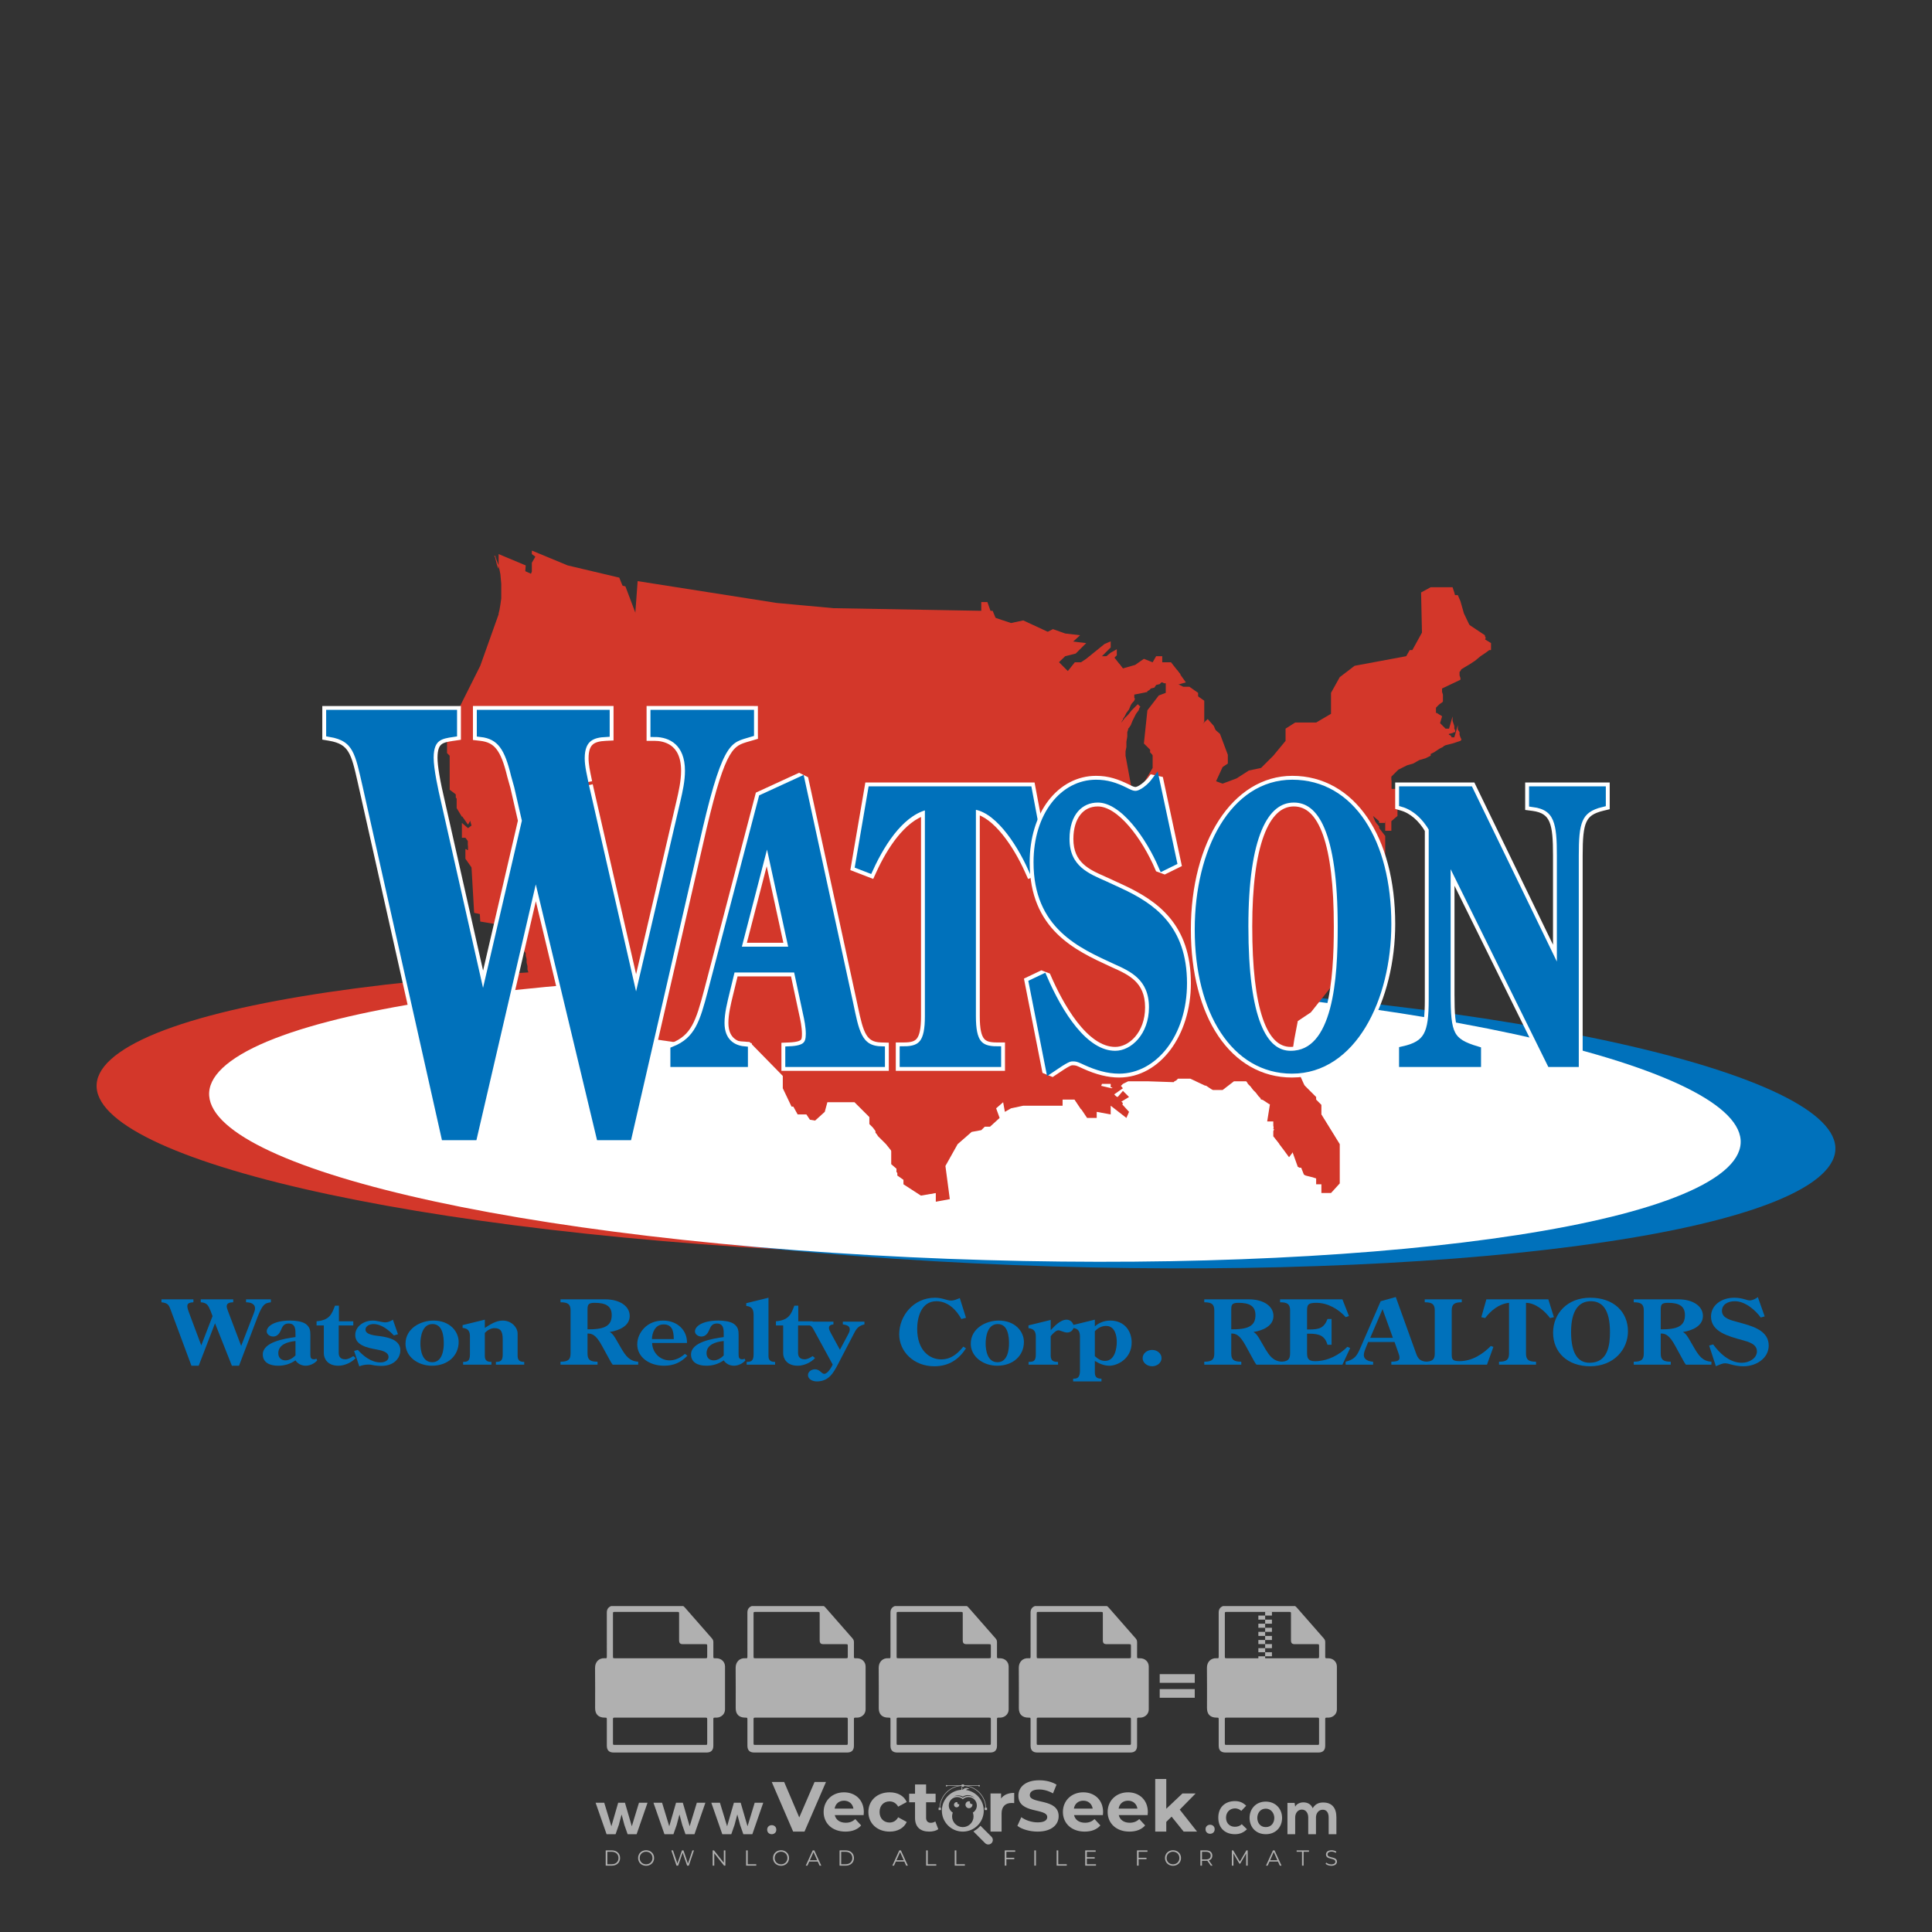<?xml version="1.0" encoding="iso-8859-1"?>
<!-- Generator: Adobe Illustrator 24.3.0, SVG Export Plug-In . SVG Version: 6.00 Build 0)  -->
<svg version="1.1" id="Layer_1" xmlns="http://www.w3.org/2000/svg" xmlns:xlink="http://www.w3.org/1999/xlink" x="0px" y="0px"
	 viewBox="0 0 500 500" style="enable-background:new 0 0 500 500;" xml:space="preserve">
<rect x="0" y="0" width="500" height="500" fill="#333333" stroke="none"/>
<g id="watermark_1_">
	<g>
		<g id="watermark" style="opacity:0.61;">
			<g>
				<g>
					<g>
						<g>
							<polygon style="fill:#FFFFFF;" points="213.765,461.172 208.204,474.017 205.268,474.017 199.726,461.172 202.938,461.172 
								206.846,470.347 210.81,461.172 							"/>
						</g>
						<g>
							<path style="fill:#FFFFFF;" d="M223.507,469.741h-7.469c0.275,1.23,1.321,1.982,2.826,1.982c1.046,0,1.798-0.312,2.477-0.954
								l1.523,1.651c-0.917,1.046-2.294,1.597-4.074,1.597c-3.413,0-5.634-2.147-5.634-5.083c0-2.954,2.257-5.083,5.267-5.083
								c2.899,0,5.138,1.945,5.138,5.12C223.562,469.191,223.526,469.503,223.507,469.741 M216.002,468.071h4.863
								c-0.202-1.248-1.138-2.055-2.422-2.055C217.139,466.016,216.204,466.805,216.002,468.071"/>
						</g>
						<g>
							<path style="fill:#FFFFFF;" d="M224.735,468.934c0-2.973,2.294-5.083,5.505-5.083c2.074,0,3.707,0.899,4.423,2.514
								l-2.22,1.193c-0.532-0.936-1.321-1.358-2.221-1.358c-1.45,0-2.587,1.009-2.587,2.734c0,1.725,1.138,2.734,2.587,2.734
								c0.899,0,1.688-0.404,2.221-1.358l2.22,1.211c-0.716,1.578-2.349,2.495-4.423,2.495
								C227.029,474.017,224.735,471.907,224.735,468.934"/>
						</g>
						<g>
							<path style="fill:#FFFFFF;" d="M242.828,473.393c-0.587,0.422-1.45,0.624-2.331,0.624c-2.33,0-3.688-1.193-3.688-3.542
								v-4.055h-1.523v-2.202h1.523v-2.404h2.863v2.404h2.459v2.202h-2.459v4.019c0,0.844,0.458,1.303,1.229,1.303
								c0.422,0,0.844-0.128,1.156-0.367L242.828,473.393z"/>
						</g>
					</g>
					<g>
						<path style="fill:#FFFFFF;" d="M262.474,463.997v2.643c-0.238-0.018-0.422-0.037-0.642-0.037
							c-1.578,0-2.624,0.862-2.624,2.753v4.661h-2.863v-9.873h2.734v1.303C259.776,464.493,260.951,463.997,262.474,463.997"/>
					</g>
					<g>
						<path style="fill:#FFFFFF;" d="M263.299,472.53l1.009-2.239c1.083,0.789,2.697,1.339,4.239,1.339
							c1.762,0,2.477-0.587,2.477-1.376c0-2.404-7.469-0.752-7.469-5.524c0-2.184,1.762-4,5.413-4c1.615,0,3.267,0.385,4.459,1.138
							l-0.918,2.257c-1.193-0.679-2.422-1.009-3.56-1.009c-1.761,0-2.44,0.66-2.44,1.468c0,2.367,7.468,0.734,7.468,5.45
							c0,2.147-1.78,3.982-5.45,3.982C266.492,474.017,264.437,473.411,263.299,472.53"/>
					</g>
					<g>
						<path style="fill:#FFFFFF;" d="M285.428,469.741h-7.469c0.275,1.23,1.321,1.982,2.826,1.982c1.046,0,1.798-0.312,2.477-0.954
							l1.523,1.651c-0.918,1.046-2.294,1.597-4.074,1.597c-3.413,0-5.634-2.147-5.634-5.083c0-2.954,2.257-5.083,5.267-5.083
							c2.9,0,5.138,1.945,5.138,5.12C285.484,469.191,285.447,469.503,285.428,469.741 M277.923,468.071h4.863
							c-0.202-1.248-1.138-2.055-2.422-2.055C279.061,466.016,278.125,466.805,277.923,468.071"/>
					</g>
					<g>
						<path style="fill:#FFFFFF;" d="M297.007,469.741h-7.469c0.275,1.23,1.321,1.982,2.826,1.982c1.046,0,1.798-0.312,2.477-0.954
							l1.523,1.651c-0.918,1.046-2.294,1.597-4.074,1.597c-3.413,0-5.634-2.147-5.634-5.083c0-2.954,2.257-5.083,5.267-5.083
							c2.899,0,5.138,1.945,5.138,5.12C297.062,469.191,297.025,469.503,297.007,469.741 M289.501,468.071h4.863
							c-0.202-1.248-1.138-2.055-2.422-2.055C290.639,466.016,289.703,466.805,289.501,468.071"/>
					</g>
					<g>
						<polygon style="fill:#FFFFFF;" points="303.208,470.145 301.831,471.503 301.831,474.017 298.969,474.017 298.969,460.401 
							301.831,460.401 301.831,468.108 306.016,464.144 309.429,464.144 305.318,468.328 309.796,474.017 306.327,474.017 						"/>
					</g>
					<g>
						<path style="fill:#FFFFFF;" d="M256.601,475.359L256.601,475.359l-2.86-2.86c-0.435,0.508-0.953,0.943-1.534,1.284
							c-0.092,0.069-0.186,0.136-0.283,0.199l3.027,3.027c0.456,0.456,1.195,0.456,1.65,0
							C257.057,476.554,257.057,475.815,256.601,475.359"/>
					</g>
					<g>
						<path style="fill:#FFFFFF;" d="M249.984,463.244c0.221-0.173,0.495-0.281,0.797-0.281c0.042,0,0.083,0.002,0.124,0.006
							c-0.214-0.156-0.478-0.249-0.764-0.249c-0.395,0-0.744,0.18-0.981,0.458c-0.051,0-0.1,0.006-0.151,0.008
							c0.039-0.077,0.064-0.162,0.064-0.255c0-0.234-0.143-0.434-0.346-0.519c0.087,0.126,0.138,0.279,0.138,0.445
							c0,0.122-0.031,0.237-0.081,0.341c-2.811,0.201-5.03,2.539-5.03,5.4c0,2.993,2.426,5.42,5.42,5.42
							c2.993,0,5.42-2.426,5.42-5.42C254.595,465.879,252.593,463.635,249.984,463.244 M247.983,464.656
							c0.435,0,0.844,0.112,1.199,0.309c0.374-0.245,0.82-0.387,1.299-0.387c0.711,0,1.348,0.312,1.784,0.806
							c-0.435-0.379-1.004-0.61-1.627-0.61c-0.449,0-0.87,0.12-1.234,0.329c-0.079,0.046-0.156,0.096-0.229,0.15
							c-0.065-0.048-0.133-0.093-0.204-0.134c-0.369-0.219-0.8-0.344-1.26-0.344c-0.3,0-0.588,0.054-0.854,0.152
							C247.196,464.754,247.578,464.656,247.983,464.656 M251.772,469.098c0.115,0.305,0.181,0.634,0.181,0.979
							c0,1.534-1.244,2.777-2.778,2.777c-1.534,0-2.777-1.243-2.777-2.777c0-0.345,0.066-0.674,0.181-0.979
							c-0.62-0.382-1.035-1.064-1.035-1.846c0-1.197,0.971-2.168,2.168-2.168c0.565,0,1.078,0.218,1.463,0.572
							c0.386-0.354,0.899-0.572,1.464-0.572c1.197,0,2.168,0.971,2.168,2.168C252.807,468.034,252.392,468.716,251.772,469.098"/>
					</g>
					<g>
						<path style="fill:#FFFFFF;" d="M251.666,467.061c0,0.497-0.404,0.901-0.901,0.901c-0.497,0-0.901-0.404-0.901-0.901
							s0.404-0.901,0.901-0.901c0.101,0,0.197,0.017,0.287,0.047c-0.03,0.062-0.045,0.132-0.045,0.204
							c0,0.273,0.221,0.494,0.494,0.494c0.05,0,0.099-0.008,0.146-0.022C251.66,466.941,251.666,467,251.666,467.061"/>
					</g>
					<g>
						<path style="fill:#FFFFFF;" d="M248.255,467.061c0,0.376-0.305,0.681-0.681,0.681c-0.376,0-0.681-0.305-0.681-0.681
							s0.305-0.681,0.681-0.681c0.076,0,0.149,0.013,0.217,0.035c-0.023,0.047-0.034,0.1-0.034,0.155
							c0,0.206,0.167,0.374,0.374,0.374c0.038,0,0.075-0.006,0.11-0.017C248.25,466.97,248.255,467.015,248.255,467.061"/>
					</g>
					<g>
						<g>
							<g>
								<rect x="242.908" y="467.83" style="fill:#FFFFFF;" width="0.616" height="0.616"/>
							</g>
							<g>
								<rect x="254.827" y="467.83" style="fill:#FFFFFF;" width="0.616" height="0.616"/>
							</g>
							<g>
								<path style="fill:#FFFFFF;" d="M255.205,468.082h-0.14c0-3.248-2.642-5.89-5.89-5.89c-3.248,0-5.89,2.642-5.89,5.89h-0.14
									c0-1.611,0.627-3.125,1.766-4.264c1.139-1.139,2.653-1.766,4.264-1.766c1.611,0,3.125,0.627,4.264,1.766
									C254.578,464.957,255.205,466.471,255.205,468.082"/>
							</g>
						</g>
						<g>
							<rect x="248.868" y="461.814" style="fill:#FFFFFF;" width="0.616" height="0.616"/>
						</g>
						<g>
							<rect x="244.95" y="462.052" style="fill:#FFFFFF;" width="8.45" height="0.14"/>
						</g>
						<g>
							<path style="fill:#FFFFFF;" d="M245.174,462.15c0,0.108-0.088,0.196-0.196,0.196c-0.108,0-0.196-0.088-0.196-0.196
								c0-0.108,0.088-0.196,0.196-0.196C245.086,461.954,245.174,462.042,245.174,462.15"/>
						</g>
						<g>
							<path style="fill:#FFFFFF;" d="M253.596,462.15c0,0.108-0.088,0.196-0.196,0.196c-0.108,0-0.196-0.088-0.196-0.196
								c0-0.108,0.088-0.196,0.196-0.196C253.509,461.954,253.596,462.042,253.596,462.15"/>
						</g>
					</g>
				</g>
				<g>
					<path style="fill:#FFFFFF;" d="M314.356,473.409c0,1.559-2.364,1.559-2.364,0C311.993,471.851,314.356,471.851,314.356,473.409
						z"/>
				</g>
				<g>
					<g>
						<g>
							<path style="fill:#FFFFFF;" d="M161.739,466.549l1.772,6.088l1.855-6.088h2.215l-2.823,8.14h-2.33l-0.837-2.396l-0.722-2.708
								l-0.722,2.708l-0.837,2.396h-2.33l-2.839-8.14h2.231l1.855,6.088l1.756-6.088H161.739z"/>
						</g>
						<g>
							<path style="fill:#FFFFFF;" d="M176.713,466.549l1.772,6.088l1.855-6.088h2.215l-2.823,8.14h-2.33l-0.837-2.396l-0.722-2.708
								l-0.722,2.708l-0.837,2.396h-2.33l-2.839-8.14h2.231l1.855,6.088l1.756-6.088H176.713z"/>
						</g>
						<g>
							<path style="fill:#FFFFFF;" d="M191.687,466.549l1.772,6.088l1.855-6.088h2.215l-2.823,8.14h-2.33l-0.837-2.396l-0.722-2.708
								l-0.722,2.708l-0.837,2.396h-2.33l-2.839-8.14h2.231l1.855,6.088l1.756-6.088H191.687z"/>
						</g>
					</g>
					<g>
						<path style="fill:#FFFFFF;" d="M200.908,473.52c0,1.559-2.364,1.559-2.364,0C198.545,471.962,200.908,471.962,200.908,473.52z
							"/>
					</g>
					<g>
						<path style="fill:#FFFFFF;" d="M322.71,473.409c-0.935,0.919-1.919,1.28-3.117,1.28c-2.346,0-4.3-1.411-4.3-4.282
							s1.953-4.284,4.3-4.284c1.149,0,2.035,0.329,2.921,1.199l-1.264,1.329c-0.476-0.428-1.066-0.64-1.623-0.64
							c-1.346,0-2.33,0.985-2.33,2.396c0,1.542,1.05,2.362,2.297,2.362c0.64,0,1.28-0.18,1.772-0.672L322.71,473.409z"/>
					</g>
					<g>
						<path style="fill:#FFFFFF;" d="M331.805,470.472c0,2.33-1.591,4.217-4.217,4.217c-2.626,0-4.201-1.887-4.201-4.217
							c0-2.314,1.609-4.217,4.185-4.217C330.149,466.255,331.805,468.158,331.805,470.472z M325.389,470.472
							c0,1.231,0.739,2.38,2.199,2.38c1.46,0,2.199-1.149,2.199-2.38c0-1.215-0.854-2.396-2.199-2.396
							C326.144,468.077,325.389,469.258,325.389,470.472z"/>
					</g>
					<g>
						<path style="fill:#FFFFFF;" d="M338.572,474.689v-4.332c0-1.068-0.559-2.035-1.658-2.035c-1.082,0-1.722,0.967-1.722,2.035
							v4.332h-2.003v-8.107h1.855l0.148,0.985c0.426-0.82,1.362-1.116,2.133-1.116c0.969,0,1.937,0.394,2.396,1.51
							c0.723-1.149,1.658-1.478,2.708-1.478c2.297,0,3.43,1.412,3.43,3.84v4.365h-2.003v-4.365c0-1.066-0.442-1.97-1.526-1.97
							c-1.082,0-1.756,0.935-1.756,2.003v4.332H338.572z"/>
					</g>
				</g>
			</g>
		</g>
		<g style="opacity:0.61;">
			<g>
				<g>
					<path style="fill:#FFFFFF;" d="M345.988,431.299c-0.006-1.224-0.959-2.121-2.189-2.14c-0.924-0.014-0.832,0.12-0.834-0.867
						c-0.003-1.097-0.007-2.194,0.003-3.292c0.003-0.379-0.112-0.691-0.362-0.976c-2.342-2.668-4.678-5.342-7.019-8.011
						c-0.12-0.137-0.275-0.244-0.414-0.366c-6.214,0-12.427,0-18.641,0c-0.794,0.293-1.14,0.868-1.138,1.709
						c0.01,3.748,0.004,7.496,0.004,11.243c0,0.556-0.003,0.589-0.55,0.551c-1.497-0.102-2.516,0.986-2.497,2.492
						c0.044,3.476,0.013,6.953,0.014,10.429c0.001,1.58,0.867,2.443,2.45,2.449c0.582,0.002,0.582,0.002,0.582,0.6
						c0,2.219-0.001,4.438,0.001,6.657c0.001,1.192,0.58,1.771,1.768,1.771c8.013,0.001,16.027,0.001,24.04,0
						c1.168,0,1.755-0.583,1.757-1.745c0.002-2.256,0-4.512,0.001-6.768c0-0.512,0.002-0.511,0.52-0.515
						c0.271-0.002,0.541,0.008,0.809-0.058c0.996-0.246,1.69-1.044,1.694-2.069C346.003,438.696,346.005,434.997,345.988,431.299z
						 M317.537,417.162c5.337,0,10.674,0,16.01,0c0.548,0,0.554,0.007,0.554,0.561c0.001,2.243-0.001,4.486,0.001,6.73
						c0.001,0.811,0.249,1.059,1.06,1.059c1.91,0.001,3.821,0,5.731,0.001c0.458,0,0.479,0.021,0.481,0.483
						c0.003,0.887,0.002,1.775,0,2.662c-0.001,0.477-0.024,0.498-0.504,0.499c-3.895,0.001-7.79,0-11.684,0
						c-3.882,0-7.765,0-11.647,0c-0.55,0-0.552-0.001-0.552-0.561c-0.001-3.624-0.001-7.247,0-10.871
						C316.987,417.166,316.991,417.162,317.537,417.162z M340.822,451.579c-3.883,0.001-7.766,0-11.65,0c-3.871,0-7.742,0-11.613,0
						c-0.572,0-0.574-0.002-0.574-0.579c-0.001-1.997-0.001-3.994,0.001-5.991c0-0.464,0.023-0.486,0.478-0.487
						c7.803-0.001,15.607-0.001,23.41,0c0.478,0,0.499,0.02,0.499,0.503c0.002,1.997,0.001,3.994,0,5.991
						C341.375,451.574,341.37,451.579,340.822,451.579z"/>
				</g>
				<g>
					<g>
						<rect x="327.418" y="417.053" style="fill:#FFFFFF;" width="1.757" height="1.054"/>
					</g>
					<g>
						<rect x="325.662" y="418.107" style="fill:#FFFFFF;" width="1.757" height="1.054"/>
					</g>
					<g>
						<rect x="327.418" y="419.161" style="fill:#FFFFFF;" width="1.757" height="1.054"/>
					</g>
					<g>
						<rect x="325.662" y="420.215" style="fill:#FFFFFF;" width="1.757" height="1.054"/>
					</g>
					<g>
						<rect x="327.418" y="421.269" style="fill:#FFFFFF;" width="1.757" height="1.054"/>
					</g>
					<g>
						<rect x="325.662" y="422.323" style="fill:#FFFFFF;" width="1.757" height="1.054"/>
					</g>
					<g>
						<rect x="327.418" y="423.378" style="fill:#FFFFFF;" width="1.757" height="1.054"/>
					</g>
					<g>
						<rect x="325.662" y="424.432" style="fill:#FFFFFF;" width="1.757" height="1.054"/>
					</g>
					<g>
						<rect x="327.418" y="425.486" style="fill:#FFFFFF;" width="1.757" height="1.054"/>
					</g>
					<g>
						<rect x="325.662" y="426.54" style="fill:#FFFFFF;" width="1.757" height="1.054"/>
					</g>
					<g>
						<rect x="327.418" y="427.594" style="fill:#FFFFFF;" width="1.757" height="1.054"/>
					</g>
					<g>
						<rect x="325.662" y="428.648" style="fill:#FFFFFF;" width="1.757" height="1.054"/>
					</g>
				</g>
			</g>
			<g>
				<path style="fill:#FFFFFF;" d="M187.637,431.299c-0.006-1.224-0.959-2.121-2.189-2.14c-0.924-0.014-0.832,0.12-0.834-0.867
					c-0.003-1.097-0.007-2.194,0.003-3.292c0.003-0.379-0.112-0.691-0.362-0.976c-2.342-2.668-4.678-5.342-7.019-8.011
					c-0.12-0.137-0.275-0.244-0.414-0.366c-6.214,0-12.427,0-18.641,0c-0.794,0.293-1.14,0.868-1.138,1.709
					c0.01,3.748,0.004,7.496,0.004,11.243c0,0.556-0.003,0.589-0.55,0.551c-1.497-0.102-2.516,0.986-2.497,2.492
					c0.044,3.476,0.013,6.953,0.014,10.429c0.001,1.58,0.867,2.443,2.45,2.449c0.582,0.002,0.582,0.002,0.582,0.6
					c0,2.219-0.001,4.438,0.001,6.657c0.001,1.192,0.58,1.771,1.768,1.771c8.013,0.001,16.027,0.001,24.04,0
					c1.168,0,1.755-0.583,1.757-1.745c0.002-2.256,0-4.512,0.001-6.768c0-0.512,0.002-0.511,0.52-0.515
					c0.271-0.002,0.541,0.008,0.809-0.058c0.996-0.246,1.69-1.044,1.694-2.069C187.652,438.696,187.655,434.997,187.637,431.299z
					 M159.187,417.162c5.337,0,10.674,0,16.01,0c0.548,0,0.554,0.007,0.554,0.561c0.001,2.243-0.001,4.486,0.001,6.73
					c0.001,0.811,0.249,1.059,1.06,1.059c1.91,0.001,3.821,0,5.731,0.001c0.458,0,0.479,0.021,0.481,0.483
					c0.003,0.887,0.002,1.775,0,2.662c-0.001,0.477-0.024,0.498-0.504,0.499c-3.895,0.001-7.79,0-11.684,0
					c-3.882,0-7.765,0-11.647,0c-0.55,0-0.552-0.001-0.552-0.561c-0.001-3.624-0.001-7.247,0-10.871
					C158.636,417.166,158.64,417.162,159.187,417.162z M182.472,451.579c-3.883,0.001-7.766,0-11.65,0c-3.871,0-7.742,0-11.613,0
					c-0.572,0-0.574-0.002-0.574-0.579c-0.001-1.997-0.001-3.994,0.001-5.991c0-0.464,0.023-0.486,0.478-0.487
					c7.803-0.001,15.607-0.001,23.41,0c0.478,0,0.499,0.02,0.499,0.503c0.002,1.997,0.001,3.994,0,5.991
					C183.024,451.574,183.019,451.579,182.472,451.579z"/>
			</g>
			<g>
				<path style="fill:#FFFFFF;" d="M159.779,440.669v-7.897h2.779c0.375,0,0.726,0.061,1.053,0.182
					c0.327,0.121,0.612,0.292,0.855,0.513c0.242,0.221,0.434,0.483,0.573,0.789c0.14,0.305,0.21,0.642,0.21,1.009
					c0,0.375-0.07,0.715-0.21,1.02c-0.14,0.305-0.331,0.568-0.573,0.789c-0.243,0.221-0.528,0.392-0.855,0.513
					c-0.327,0.121-0.678,0.182-1.053,0.182h-1.29v2.901H159.779z M162.58,436.356c0.39,0,0.684-0.111,0.882-0.331
					c0.199-0.22,0.298-0.474,0.298-0.761c0-0.14-0.024-0.276-0.072-0.408c-0.048-0.132-0.121-0.248-0.221-0.347
					c-0.099-0.099-0.223-0.178-0.37-0.237c-0.147-0.059-0.32-0.089-0.518-0.089h-1.312v2.173H162.58z"/>
				<path style="fill:#FFFFFF;" d="M166.308,432.771h1.731l3.177,5.294h0.088l-0.088-1.522v-3.772h1.478v7.897h-1.566l-3.353-5.592
					h-0.088l0.088,1.522v4.07h-1.467V432.771z"/>
				<path style="fill:#FFFFFF;" d="M177.922,436.334h3.872c0.022,0.089,0.04,0.195,0.055,0.32c0.014,0.125,0.022,0.25,0.022,0.375
					c0,0.507-0.077,0.985-0.231,1.434c-0.154,0.449-0.397,0.849-0.728,1.202c-0.353,0.375-0.776,0.666-1.268,0.871
					c-0.493,0.206-1.055,0.309-1.688,0.309c-0.574,0-1.114-0.103-1.622-0.309c-0.507-0.206-0.948-0.492-1.323-0.86
					c-0.375-0.367-0.673-0.803-0.894-1.307c-0.221-0.504-0.331-1.053-0.331-1.649c0-0.595,0.11-1.145,0.331-1.649
					c0.221-0.504,0.518-0.939,0.894-1.307c0.375-0.367,0.816-0.654,1.323-0.86c0.507-0.206,1.048-0.309,1.622-0.309
					c0.64,0,1.211,0.11,1.715,0.331c0.504,0.221,0.935,0.526,1.296,0.915l-1.025,1.004c-0.258-0.272-0.544-0.48-0.861-0.623
					c-0.316-0.143-0.695-0.215-1.136-0.215c-0.361,0-0.703,0.065-1.026,0.193c-0.324,0.129-0.607,0.311-0.85,0.546
					c-0.242,0.235-0.436,0.52-0.579,0.855c-0.143,0.335-0.215,0.708-0.215,1.119c0,0.412,0.072,0.785,0.215,1.12
					c0.143,0.335,0.338,0.62,0.584,0.855c0.246,0.235,0.531,0.418,0.855,0.546c0.323,0.129,0.669,0.193,1.037,0.193
					c0.419,0,0.773-0.061,1.064-0.182c0.29-0.121,0.538-0.278,0.744-0.469c0.148-0.132,0.275-0.3,0.381-0.502
					c0.106-0.202,0.189-0.428,0.248-0.678h-2.482V436.334z"/>
			</g>
			<g>
				<path style="fill:#FFFFFF;" d="M224.019,431.299c-0.006-1.224-0.959-2.121-2.189-2.14c-0.924-0.014-0.832,0.12-0.834-0.867
					c-0.003-1.097-0.007-2.194,0.003-3.292c0.003-0.379-0.112-0.691-0.362-0.976c-2.342-2.668-4.678-5.342-7.019-8.011
					c-0.12-0.137-0.275-0.244-0.414-0.366c-6.214,0-12.427,0-18.641,0c-0.794,0.293-1.14,0.868-1.138,1.709
					c0.01,3.748,0.004,7.496,0.004,11.243c0,0.556-0.003,0.589-0.55,0.551c-1.497-0.102-2.516,0.986-2.497,2.492
					c0.044,3.476,0.013,6.953,0.014,10.429c0.001,1.58,0.867,2.443,2.45,2.449c0.582,0.002,0.582,0.002,0.582,0.6
					c0,2.219-0.001,4.438,0.001,6.657c0.001,1.192,0.58,1.771,1.768,1.771c8.013,0.001,16.027,0.001,24.04,0
					c1.168,0,1.755-0.583,1.757-1.745c0.002-2.256,0-4.512,0.001-6.768c0-0.512,0.002-0.511,0.52-0.515
					c0.271-0.002,0.541,0.008,0.809-0.058c0.997-0.246,1.69-1.044,1.694-2.069C224.034,438.696,224.036,434.997,224.019,431.299z
					 M195.568,417.162c5.337,0,10.674,0,16.01,0c0.548,0,0.554,0.007,0.554,0.561c0.001,2.243-0.001,4.486,0.001,6.73
					c0.001,0.811,0.249,1.059,1.06,1.059c1.91,0.001,3.821,0,5.731,0.001c0.458,0,0.479,0.021,0.481,0.483
					c0.003,0.887,0.002,1.775,0,2.662c-0.001,0.477-0.024,0.498-0.504,0.499c-3.895,0.001-7.79,0-11.684,0
					c-3.882,0-7.765,0-11.647,0c-0.55,0-0.552-0.001-0.552-0.561c-0.001-3.624-0.001-7.247,0-10.871
					C195.018,417.166,195.022,417.162,195.568,417.162z M218.854,451.579c-3.883,0.001-7.766,0-11.65,0c-3.871,0-7.742,0-11.613,0
					c-0.572,0-0.574-0.002-0.574-0.579c-0.001-1.997-0.001-3.994,0.001-5.991c0-0.464,0.023-0.486,0.478-0.487
					c7.803-0.001,15.607-0.001,23.41,0c0.478,0,0.499,0.02,0.499,0.503c0.002,1.997,0.001,3.994,0,5.991
					C219.406,451.574,219.401,451.579,218.854,451.579z"/>
			</g>
			<g>
				<path style="fill:#FFFFFF;" d="M205.111,432.771h1.699l2.967,7.897h-1.644l-0.651-1.886h-3.044l-0.651,1.886h-1.643
					L205.111,432.771z M206.997,437.415l-0.706-1.974l-0.287-0.96h-0.088l-0.287,0.96l-0.706,1.974H206.997z"/>
				<path style="fill:#FFFFFF;" d="M211.331,434.536c-0.125,0-0.245-0.024-0.359-0.072c-0.114-0.048-0.213-0.114-0.298-0.199
					c-0.084-0.084-0.151-0.182-0.198-0.292c-0.048-0.11-0.072-0.232-0.072-0.364s0.024-0.254,0.072-0.364
					c0.048-0.11,0.114-0.208,0.198-0.292c0.084-0.084,0.184-0.151,0.298-0.198c0.114-0.048,0.233-0.072,0.359-0.072
					c0.257,0,0.478,0.09,0.662,0.27c0.184,0.181,0.276,0.399,0.276,0.656s-0.092,0.476-0.276,0.656
					C211.809,434.446,211.589,434.536,211.331,434.536z M210.615,440.669v-5.404h1.445v5.404H210.615z"/>
			</g>
			<g>
				<path style="fill:#FFFFFF;" d="M261.044,431.299c-0.006-1.224-0.959-2.121-2.189-2.14c-0.924-0.014-0.832,0.12-0.834-0.867
					c-0.003-1.097-0.007-2.194,0.003-3.292c0.003-0.379-0.112-0.691-0.362-0.976c-2.342-2.668-4.678-5.342-7.019-8.011
					c-0.12-0.137-0.275-0.244-0.414-0.366c-6.214,0-12.427,0-18.641,0c-0.794,0.293-1.14,0.868-1.138,1.709
					c0.01,3.748,0.004,7.496,0.004,11.243c0,0.556-0.003,0.589-0.55,0.551c-1.497-0.102-2.516,0.986-2.497,2.492
					c0.044,3.476,0.013,6.953,0.014,10.429c0.001,1.58,0.867,2.443,2.45,2.449c0.582,0.002,0.582,0.002,0.582,0.6
					c0,2.219-0.001,4.438,0.001,6.657c0.001,1.192,0.58,1.771,1.768,1.771c8.013,0.001,16.027,0.001,24.04,0
					c1.168,0,1.755-0.583,1.757-1.745c0.002-2.256,0-4.512,0.001-6.768c0-0.512,0.002-0.511,0.52-0.515
					c0.271-0.002,0.541,0.008,0.809-0.058c0.996-0.246,1.69-1.044,1.694-2.069C261.059,438.696,261.061,434.997,261.044,431.299z
					 M232.593,417.162c5.337,0,10.674,0,16.01,0c0.548,0,0.554,0.007,0.554,0.561c0.001,2.243-0.001,4.486,0.001,6.73
					c0.001,0.811,0.249,1.059,1.06,1.059c1.91,0.001,3.821,0,5.731,0.001c0.458,0,0.479,0.021,0.481,0.483
					c0.003,0.887,0.002,1.775,0,2.662c-0.001,0.477-0.024,0.498-0.504,0.499c-3.895,0.001-7.79,0-11.684,0
					c-3.882,0-7.765,0-11.647,0c-0.55,0-0.552-0.001-0.552-0.561c-0.001-3.624-0.001-7.247,0-10.871
					C232.042,417.166,232.047,417.162,232.593,417.162z M255.878,451.579c-3.883,0.001-7.766,0-11.65,0c-3.871,0-7.742,0-11.613,0
					c-0.572,0-0.574-0.002-0.574-0.579c-0.001-1.997-0.001-3.994,0.001-5.991c0-0.464,0.023-0.486,0.478-0.487
					c7.803-0.001,15.607-0.001,23.41,0c0.478,0,0.499,0.02,0.499,0.503c0.002,1.997,0.001,3.994,0,5.991
					C256.431,451.574,256.426,451.579,255.878,451.579z"/>
			</g>
			<g>
				<path style="fill:#FFFFFF;" d="M236.361,440.845c-0.338,0-0.662-0.048-0.971-0.143c-0.309-0.095-0.592-0.239-0.849-0.43
					c-0.257-0.191-0.481-0.425-0.673-0.7c-0.191-0.276-0.342-0.597-0.452-0.965l1.401-0.551c0.103,0.397,0.283,0.726,0.54,0.987
					c0.257,0.261,0.596,0.392,1.015,0.392c0.154,0,0.303-0.02,0.447-0.061c0.143-0.04,0.272-0.099,0.386-0.176
					s0.204-0.175,0.27-0.292c0.066-0.118,0.099-0.254,0.099-0.408c0-0.147-0.026-0.279-0.077-0.397
					c-0.051-0.117-0.138-0.227-0.259-0.331c-0.121-0.103-0.28-0.202-0.475-0.298c-0.195-0.095-0.435-0.195-0.722-0.298l-0.485-0.176
					c-0.213-0.073-0.429-0.173-0.645-0.298c-0.217-0.125-0.413-0.276-0.59-0.452c-0.177-0.176-0.322-0.384-0.436-0.623
					c-0.114-0.239-0.171-0.509-0.171-0.81c0-0.309,0.06-0.597,0.182-0.866c0.121-0.268,0.294-0.503,0.518-0.706
					c0.224-0.202,0.492-0.36,0.805-0.474s0.66-0.171,1.042-0.171c0.397,0,0.74,0.053,1.031,0.16
					c0.291,0.107,0.537,0.243,0.739,0.408c0.202,0.165,0.366,0.348,0.491,0.546c0.125,0.199,0.217,0.386,0.276,0.563l-1.312,0.551
					c-0.074-0.221-0.208-0.419-0.402-0.596c-0.195-0.176-0.462-0.265-0.8-0.265c-0.324,0-0.592,0.075-0.805,0.226
					c-0.213,0.151-0.32,0.348-0.32,0.59c0,0.235,0.103,0.436,0.309,0.601c0.206,0.165,0.533,0.325,0.982,0.48l0.497,0.165
					c0.316,0.111,0.605,0.237,0.866,0.381c0.261,0.143,0.485,0.314,0.673,0.513c0.187,0.199,0.331,0.425,0.43,0.678
					c0.1,0.254,0.149,0.546,0.149,0.877c0,0.412-0.083,0.767-0.248,1.064c-0.165,0.298-0.377,0.542-0.634,0.734
					c-0.258,0.191-0.548,0.335-0.872,0.43C236.986,440.797,236.67,440.845,236.361,440.845z"/>
				<path style="fill:#FFFFFF;" d="M239.516,432.771h1.61l1.633,4.754l0.287,1.015h0.088l0.309-1.015l1.699-4.754h1.61l-2.879,7.897
					h-1.566L239.516,432.771z"/>
				<path style="fill:#FFFFFF;" d="M251.097,436.334h3.871c0.022,0.089,0.04,0.195,0.055,0.32c0.015,0.125,0.023,0.25,0.023,0.375
					c0,0.507-0.078,0.985-0.232,1.434c-0.154,0.449-0.397,0.849-0.728,1.202c-0.353,0.375-0.775,0.666-1.268,0.871
					c-0.493,0.206-1.055,0.309-1.688,0.309c-0.574,0-1.114-0.103-1.621-0.309c-0.507-0.206-0.949-0.492-1.324-0.86
					c-0.375-0.367-0.673-0.803-0.894-1.307c-0.22-0.504-0.331-1.053-0.331-1.649c0-0.595,0.11-1.145,0.331-1.649
					c0.221-0.504,0.518-0.939,0.894-1.307c0.375-0.367,0.816-0.654,1.324-0.86c0.507-0.206,1.047-0.309,1.621-0.309
					c0.64,0,1.211,0.11,1.715,0.331c0.504,0.221,0.936,0.526,1.296,0.915l-1.026,1.004c-0.257-0.272-0.544-0.48-0.861-0.623
					c-0.316-0.143-0.694-0.215-1.136-0.215c-0.36,0-0.702,0.065-1.026,0.193c-0.323,0.129-0.607,0.311-0.849,0.546
					c-0.243,0.235-0.436,0.52-0.579,0.855c-0.143,0.335-0.215,0.708-0.215,1.119c0,0.412,0.072,0.785,0.215,1.12
					c0.143,0.335,0.338,0.62,0.585,0.855c0.246,0.235,0.531,0.418,0.854,0.546c0.324,0.129,0.669,0.193,1.037,0.193
					c0.419,0,0.774-0.061,1.064-0.182c0.29-0.121,0.539-0.278,0.745-0.469c0.147-0.132,0.274-0.3,0.38-0.502
					c0.107-0.202,0.189-0.428,0.248-0.678h-2.482V436.334z"/>
			</g>
			<g>
				<path style="fill:#FFFFFF;" d="M297.3,431.299c-0.006-1.224-0.959-2.121-2.189-2.14c-0.924-0.014-0.832,0.12-0.834-0.867
					c-0.003-1.097-0.007-2.194,0.003-3.292c0.003-0.379-0.112-0.691-0.362-0.976c-2.342-2.668-4.678-5.342-7.019-8.011
					c-0.12-0.137-0.275-0.244-0.414-0.366c-6.214,0-12.427,0-18.641,0c-0.794,0.293-1.14,0.868-1.138,1.709
					c0.01,3.748,0.004,7.496,0.004,11.243c0,0.556-0.003,0.589-0.55,0.551c-1.497-0.102-2.516,0.986-2.497,2.492
					c0.044,3.476,0.013,6.953,0.014,10.429c0.001,1.58,0.867,2.443,2.45,2.449c0.582,0.002,0.582,0.002,0.582,0.6
					c0,2.219-0.001,4.438,0.001,6.657c0.001,1.192,0.58,1.771,1.768,1.771c8.013,0.001,16.027,0.001,24.04,0
					c1.168,0,1.755-0.583,1.757-1.745c0.002-2.256,0-4.512,0.001-6.768c0-0.512,0.002-0.511,0.52-0.515
					c0.271-0.002,0.541,0.008,0.809-0.058c0.996-0.246,1.69-1.044,1.694-2.069C297.315,438.696,297.318,434.997,297.3,431.299z
					 M268.85,417.162c5.337,0,10.674,0,16.01,0c0.548,0,0.554,0.007,0.554,0.561c0.001,2.243-0.001,4.486,0.001,6.73
					c0.001,0.811,0.249,1.059,1.06,1.059c1.91,0.001,3.821,0,5.731,0.001c0.458,0,0.479,0.021,0.481,0.483
					c0.003,0.887,0.002,1.775,0,2.662c-0.001,0.477-0.024,0.498-0.504,0.499c-3.895,0.001-7.79,0-11.684,0
					c-3.882,0-7.765,0-11.647,0c-0.55,0-0.552-0.001-0.552-0.561c-0.001-3.624-0.001-7.247,0-10.871
					C268.299,417.166,268.303,417.162,268.85,417.162z M292.135,451.579c-3.883,0.001-7.766,0-11.65,0c-3.871,0-7.742,0-11.613,0
					c-0.572,0-0.574-0.002-0.574-0.579c-0.001-1.997-0.001-3.994,0.001-5.991c0-0.464,0.023-0.486,0.478-0.487
					c7.803-0.001,15.607-0.001,23.41,0c0.478,0,0.499,0.02,0.499,0.503c0.001,1.997,0.001,3.994,0,5.991
					C292.687,451.574,292.682,451.579,292.135,451.579z"/>
			</g>
			<g>
				<path style="fill:#FFFFFF;" d="M272.966,434.183v1.831h3.165v1.412h-3.165v1.831h3.518v1.412h-5.007v-7.897h5.007v1.412H272.966
					z"/>
				<path style="fill:#FFFFFF;" d="M277.852,440.669v-7.897h2.779c0.375,0,0.726,0.061,1.053,0.182
					c0.327,0.121,0.612,0.292,0.855,0.513c0.243,0.221,0.434,0.483,0.574,0.789c0.14,0.305,0.209,0.642,0.209,1.009
					c0,0.375-0.07,0.715-0.209,1.02c-0.14,0.305-0.331,0.568-0.574,0.789c-0.243,0.221-0.528,0.392-0.855,0.513
					c-0.327,0.121-0.678,0.182-1.053,0.182h-1.29v2.901H277.852z M280.653,436.356c0.389,0,0.684-0.111,0.882-0.331
					c0.199-0.22,0.298-0.474,0.298-0.761c0-0.14-0.024-0.276-0.072-0.408c-0.048-0.132-0.121-0.248-0.221-0.347
					c-0.099-0.099-0.222-0.178-0.37-0.237c-0.147-0.059-0.32-0.089-0.518-0.089h-1.312v2.173H280.653z"/>
				<path style="fill:#FFFFFF;" d="M286.797,440.845c-0.338,0-0.662-0.048-0.971-0.143c-0.309-0.095-0.592-0.239-0.849-0.43
					c-0.257-0.191-0.482-0.425-0.673-0.7c-0.191-0.276-0.342-0.597-0.452-0.965l1.401-0.551c0.103,0.397,0.283,0.726,0.541,0.987
					c0.257,0.261,0.595,0.392,1.015,0.392c0.154,0,0.303-0.02,0.447-0.061c0.143-0.04,0.272-0.099,0.386-0.176
					c0.114-0.077,0.204-0.175,0.27-0.292c0.066-0.118,0.1-0.254,0.1-0.408c0-0.147-0.026-0.279-0.077-0.397
					c-0.051-0.117-0.138-0.227-0.259-0.331c-0.121-0.103-0.279-0.202-0.474-0.298c-0.195-0.095-0.436-0.195-0.723-0.298
					l-0.485-0.176c-0.213-0.073-0.428-0.173-0.645-0.298c-0.217-0.125-0.414-0.276-0.59-0.452c-0.176-0.176-0.322-0.384-0.436-0.623
					c-0.114-0.239-0.171-0.509-0.171-0.81c0-0.309,0.061-0.597,0.182-0.866c0.121-0.268,0.294-0.503,0.518-0.706
					c0.224-0.202,0.493-0.36,0.805-0.474c0.312-0.114,0.66-0.171,1.042-0.171c0.397,0,0.741,0.053,1.031,0.16
					c0.29,0.107,0.537,0.243,0.739,0.408c0.202,0.165,0.365,0.348,0.491,0.546c0.125,0.199,0.217,0.386,0.276,0.563l-1.312,0.551
					c-0.074-0.221-0.208-0.419-0.403-0.596c-0.195-0.176-0.462-0.265-0.799-0.265c-0.324,0-0.592,0.075-0.805,0.226
					c-0.213,0.151-0.32,0.348-0.32,0.59c0,0.235,0.103,0.436,0.309,0.601c0.206,0.165,0.533,0.325,0.982,0.48l0.496,0.165
					c0.316,0.111,0.605,0.237,0.866,0.381c0.261,0.143,0.485,0.314,0.673,0.513c0.187,0.199,0.331,0.425,0.43,0.678
					c0.099,0.254,0.149,0.546,0.149,0.877c0,0.412-0.083,0.767-0.248,1.064c-0.165,0.298-0.377,0.542-0.634,0.734
					c-0.258,0.191-0.548,0.335-0.872,0.43C287.422,440.797,287.105,440.845,286.797,440.845z"/>
			</g>
			<g>
				<path style="fill:#FFFFFF;" d="M321.394,439.168l4.004-4.985h-3.827v-1.412h5.559v1.5l-3.96,4.985h4.004v1.412h-5.779V439.168z"
					/>
				<path style="fill:#FFFFFF;" d="M328.409,432.771h1.489v7.897h-1.489V432.771z"/>
				<path style="fill:#FFFFFF;" d="M331.486,440.669v-7.897h2.779c0.375,0,0.726,0.061,1.053,0.182
					c0.327,0.121,0.612,0.292,0.855,0.513s0.434,0.483,0.574,0.789c0.14,0.305,0.209,0.642,0.209,1.009
					c0,0.375-0.07,0.715-0.209,1.02c-0.14,0.305-0.331,0.568-0.574,0.789c-0.243,0.221-0.528,0.392-0.855,0.513
					c-0.327,0.121-0.678,0.182-1.053,0.182h-1.29v2.901H331.486z M334.288,436.356c0.389,0,0.684-0.111,0.882-0.331
					c0.199-0.22,0.298-0.474,0.298-0.761c0-0.14-0.024-0.276-0.072-0.408c-0.048-0.132-0.121-0.248-0.221-0.347
					c-0.099-0.099-0.222-0.178-0.37-0.237c-0.147-0.059-0.32-0.089-0.518-0.089h-1.312v2.173H334.288z"/>
			</g>
		</g>
		<g style="opacity:0.61;">
			<path style="fill:#FFFFFF;" d="M300.133,433.27h9.067v2.242h-9.067V433.27z M300.133,437.136h9.067v2.243h-9.067V437.136z"/>
		</g>
	</g>
	<g style="opacity:0.61;">
		<path style="fill:#FFFFFF;" d="M156.756,478.878h1.607c1.263,0,2.114,0.812,2.114,1.974c0,1.161-0.851,1.973-2.114,1.973h-1.607
			V478.878z M158.34,482.464c1.049,0,1.725-0.665,1.725-1.612c0-0.947-0.677-1.613-1.725-1.613h-1.167v3.225H158.34z"/>
		<path style="fill:#FFFFFF;" d="M165.139,480.851c0-1.15,0.879-2.007,2.075-2.007c1.184,0,2.069,0.851,2.069,2.007
			c0,1.156-0.885,2.007-2.069,2.007C166.019,482.858,165.139,482.002,165.139,480.851z M168.866,480.851
			c0-0.942-0.705-1.635-1.652-1.635c-0.953,0-1.663,0.693-1.663,1.635c0,0.941,0.71,1.635,1.663,1.635
			C168.162,482.486,168.866,481.793,168.866,480.851z"/>
		<path style="fill:#FFFFFF;" d="M179.596,478.878l-1.331,3.947h-0.44l-1.156-3.366l-1.161,3.366h-0.434l-1.331-3.947h0.429
			l1.139,3.394l1.178-3.394h0.389l1.161,3.411l1.156-3.411H179.596z"/>
		<path style="fill:#FFFFFF;" d="M187.731,478.878v3.947h-0.344l-2.537-3.202v3.202h-0.417v-3.947h0.344l2.543,3.203v-3.203H187.731
			z"/>
		<path style="fill:#FFFFFF;" d="M193.093,478.878h0.417v3.586h2.21v0.361h-2.627V478.878z"/>
		<path style="fill:#FFFFFF;" d="M200.061,480.851c0-1.15,0.879-2.007,2.075-2.007c1.184,0,2.069,0.851,2.069,2.007
			c0,1.156-0.885,2.007-2.069,2.007C200.941,482.858,200.061,482.002,200.061,480.851z M203.788,480.851
			c0-0.942-0.705-1.635-1.652-1.635c-0.953,0-1.663,0.693-1.663,1.635c0,0.941,0.71,1.635,1.663,1.635
			C203.083,482.486,203.788,481.793,203.788,480.851z"/>
		<path style="fill:#FFFFFF;" d="M211.636,481.77h-2.199l-0.474,1.054h-0.434l1.804-3.947h0.412l1.804,3.947h-0.44L211.636,481.77z
			 M211.484,481.432l-0.947-2.12l-0.947,2.12H211.484z"/>
		<path style="fill:#FFFFFF;" d="M217.28,478.878h1.607c1.263,0,2.114,0.812,2.114,1.974c0,1.161-0.851,1.973-2.114,1.973h-1.607
			V478.878z M218.864,482.464c1.049,0,1.725-0.665,1.725-1.612c0-0.947-0.677-1.613-1.725-1.613h-1.167v3.225H218.864z"/>
		<path style="fill:#FFFFFF;" d="M234.041,481.77h-2.199l-0.474,1.054h-0.434l1.804-3.947h0.412l1.804,3.947h-0.44L234.041,481.77z
			 M233.889,481.432l-0.947-2.12l-0.947,2.12H233.889z"/>
		<path style="fill:#FFFFFF;" d="M239.685,478.878h0.417v3.586h2.21v0.361h-2.627V478.878z"/>
		<path style="fill:#FFFFFF;" d="M247.082,478.878h0.417v3.586h2.21v0.361h-2.627V478.878z"/>
		<path style="fill:#FFFFFF;" d="M260.449,479.239v1.551h2.041v0.361h-2.041v1.675h-0.417v-3.947h2.706v0.361H260.449z"/>
		<path style="fill:#FFFFFF;" d="M267.678,478.878h0.417v3.947h-0.417V478.878z"/>
		<path style="fill:#FFFFFF;" d="M273.456,478.878h0.417v3.586h2.21v0.361h-2.627V478.878z"/>
		<path style="fill:#FFFFFF;" d="M283.644,482.464v0.361h-2.791v-3.947h2.706v0.361h-2.289v1.404h2.041v0.355h-2.041v1.466H283.644z
			"/>
		<path style="fill:#FFFFFF;" d="M294.672,479.239v1.551h2.041v0.361h-2.041v1.675h-0.417v-3.947h2.706v0.361H294.672z"/>
		<path style="fill:#FFFFFF;" d="M301.5,480.851c0-1.15,0.879-2.007,2.075-2.007c1.184,0,2.069,0.851,2.069,2.007
			c0,1.156-0.885,2.007-2.069,2.007C302.379,482.858,301.5,482.002,301.5,480.851z M305.226,480.851
			c0-0.942-0.705-1.635-1.652-1.635c-0.953,0-1.663,0.693-1.663,1.635c0,0.941,0.71,1.635,1.663,1.635
			C304.522,482.486,305.226,481.793,305.226,480.851z"/>
		<path style="fill:#FFFFFF;" d="M313.351,482.825l-0.902-1.269c-0.102,0.011-0.203,0.017-0.316,0.017h-1.06v1.252h-0.417v-3.947
			h1.477c1.004,0,1.613,0.507,1.613,1.353c0,0.62-0.327,1.054-0.902,1.24l0.964,1.353H313.351z M313.328,480.231
			c0-0.632-0.417-0.992-1.207-0.992h-1.048v1.979h1.048C312.911,481.218,313.328,480.851,313.328,480.231z"/>
		<path style="fill:#FFFFFF;" d="M322.907,478.878v3.947h-0.4v-3.158l-1.551,2.656h-0.197l-1.551-2.639v3.14h-0.4v-3.947h0.344
			l1.714,2.926l1.697-2.926H322.907z"/>
		<path style="fill:#FFFFFF;" d="M330.744,481.77h-2.199l-0.473,1.054h-0.434l1.804-3.947h0.411l1.804,3.947h-0.44L330.744,481.77z
			 M330.592,481.432l-0.947-2.12l-0.947,2.12H330.592z"/>
		<path style="fill:#FFFFFF;" d="M336.957,479.239h-1.387v-0.361h3.192v0.361h-1.387v3.586h-0.417V479.239z"/>
		<path style="fill:#FFFFFF;" d="M343.063,482.346l0.164-0.321c0.282,0.276,0.784,0.479,1.302,0.479c0.739,0,1.06-0.31,1.06-0.699
			c0-1.083-2.43-0.417-2.43-1.877c0-0.581,0.451-1.083,1.455-1.083c0.446,0,0.908,0.13,1.224,0.35l-0.141,0.333
			c-0.338-0.22-0.733-0.327-1.083-0.327c-0.722,0-1.043,0.321-1.043,0.716c0,1.083,2.43,0.429,2.43,1.866
			c0,0.581-0.462,1.077-1.472,1.077C343.937,482.858,343.356,482.65,343.063,482.346z"/>
	</g>
</g>
<g>
</g>
<g>
	<path style="fill:#D3372A;" d="M429.346,302.825c-26.875,18.989-137.855,27.573-247.879,19.171
		C71.439,313.598,4.03,291.392,30.904,272.403c26.87-18.992,137.852-27.577,247.879-19.178
		C388.808,261.625,456.22,283.833,429.346,302.825L429.346,302.825z"/>
	<path style="fill:#0071BB;" d="M469.096,305.856c-26.87,18.993-137.85,27.576-247.878,19.177
		c-110.028-8.402-177.437-30.604-150.566-49.597c26.874-18.991,137.855-27.577,247.881-19.177
		C428.558,264.661,495.97,286.87,469.096,305.856L469.096,305.856z"/>
	<path style="fill:#FFFFFF;" d="M444.856,304.006c-25.805,18.897-132.939,27.627-239.278,19.508
		c-106.341-8.118-171.629-30.017-145.821-48.912c25.801-18.891,132.931-27.627,239.274-19.508
		C405.367,263.211,470.66,285.115,444.856,304.006L444.856,304.006z"/>
	<polygon style="fill-rule:evenodd;clip-rule:evenodd;fill:#D3372A;" points="303.735,280.063 303.958,279.834 304.414,279.606 
		304.865,279.156 305.322,279.156 305.772,279.156 306.675,279.156 307.581,279.156 308.032,279.156 311.878,280.965 
		312.107,280.965 312.785,281.416 313.465,281.866 313.915,282.095 314.372,282.095 315.051,282.095 315.953,282.095 
		316.409,282.095 319.348,279.834 322.515,279.834 322.738,280.063 322.966,280.513 323.646,281.193 324.325,282.095 
		325.004,282.773 325.682,283.676 326.139,284.126 326.362,284.578 326.59,284.578 327.041,284.806 327.719,285.256 
		328.399,285.707 329.078,285.935 329.757,286.386 330.208,286.609 330.436,286.837 329.529,292.258 329.757,292.258 
		330.208,292.258 330.664,292.258 331.116,292.258 331.116,292.482 331.116,292.938 331.116,293.617 331.116,294.29 331.116,294.97 
		331.116,295.42 331.116,295.871 331.116,296.1 333.603,299.489 334.962,297.68 337.455,304.004 337.455,304.004 337.905,304.232 
		338.807,304.461 339.715,304.683 340.394,304.911 341.296,305.134 341.753,305.363 341.975,305.591 341.975,305.813 
		341.975,306.036 341.975,306.493 341.975,307.165 341.975,307.622 341.975,308.073 341.975,308.524 341.975,308.752 
		344.463,308.752 346.728,306.263 346.728,296.1 341.975,288.418 341.975,285.935 338.134,282.095 334.282,273.511 334.962,268.991 
		335.869,264.249 339.259,261.989 344.463,255.438 346.049,250.016 346.049,250.016 346.506,249.791 346.955,249.338 
		347.406,249.338 347.858,249.338 348.314,249.338 348.765,249.338 348.993,249.338 350.573,248.434 350.573,246.177 
		350.802,245.952 351.253,245.726 351.709,245.046 352.611,244.596 353.067,244.142 353.746,243.694 354.197,243.24 354.425,243.24 
		354.876,243.24 355.784,243.24 356.462,243.24 356.914,243.24 360.759,238.495 360.759,238.269 360.759,237.816 360.759,237.365 
		360.759,236.914 360.759,236.238 360.759,235.786 360.759,235.334 360.759,235.334 360.537,234.879 360.309,234.204 
		359.629,233.301 359.173,232.397 358.723,231.266 358.272,230.588 357.816,229.911 357.816,229.686 353.746,227.426 
		352.839,221.325 352.611,221.103 352.389,220.649 352.16,219.747 351.709,219.069 351.253,218.167 351.025,217.487 
		350.802,217.034 350.802,216.808 350.802,216.582 350.802,216.357 350.802,215.906 350.802,215.453 350.573,214.323 
		350.573,214.097 352.16,213.421 353.29,215.453 355.327,222.004 356.914,222.004 356.234,226.299 356.691,228.33 358.044,226.071 
		358.494,222.004 358.494,216.357 356.234,213.421 355.327,211.161 356.914,212.516 358.494,212.516 358.494,215.002 
		360.081,215.002 360.081,212.516 361.667,211.161 361.667,204.158 360.081,204.158 360.081,200.997 361.667,199.413 
		361.895,199.19 362.792,198.739 364.155,198.06 365.736,197.609 367.322,196.702 368.903,196.252 369.81,195.801 370.261,195.575 
		370.261,195.124 370.717,194.897 371.168,194.673 371.848,194.219 372.527,193.766 372.983,193.541 373.428,193.315 
		373.428,193.315 373.657,193.09 374.108,192.864 375.015,192.636 375.922,192.41 376.601,192.188 377.28,191.96 377.959,191.737 
		378.187,191.509 378.187,191.284 377.959,190.829 377.73,190.153 377.73,189.474 377.28,188.797 377.28,188.122 377.28,187.668 
		377.28,187.668 376.373,190.829 376.15,190.829 375.694,190.829 375.465,190.379 375.015,190.153 374.563,189.474 374.108,189.023 
		373.428,188.572 373.206,188.122 372.755,187.668 372.527,187.668 373.206,185.408 372.983,185.185 372.527,184.957 
		371.848,184.506 371.625,184.506 371.625,184.278 371.625,183.827 371.625,183.377 371.625,183.149 372.076,182.697 
		372.527,182.247 373.206,181.795 373.428,181.57 373.428,181.342 373.428,180.891 373.428,180.212 373.428,179.761 
		373.206,179.082 373.206,178.631 373.206,178.405 373.206,178.183 377.959,175.92 377.959,175.467 377.73,174.792 377.73,173.888 
		377.959,173.662 378.187,173.21 379.312,172.53 380.447,171.854 381.806,170.952 383.164,169.822 384.516,168.917 385.424,168.241 
		385.875,168.241 385.875,167.79 385.875,167.112 385.875,166.657 385.875,166.435 381.126,163.499 378.861,158.753 
		377.959,155.589 377.28,154.01 371.625,154.01 369.36,155.589 369.582,165.982 367.1,170.501 366.42,170.501 365.513,171.854 
		352.16,174.339 348.314,177.504 346.049,181.342 346.049,186.764 341.975,189.249 336.77,189.249 334.282,190.829 334.282,193.995 
		331.116,197.832 327.949,200.997 324.781,201.676 321.614,203.482 317.763,204.838 315.502,204.158 313.915,203.933 
		316.409,198.512 317.763,197.609 317.763,195.349 315.731,189.928 313.915,188.347 310.07,192.188 309.39,190.829 311.656,186.764 
		311.656,181.342 309.39,179.761 307.81,179.761 304.642,178.183 303.057,179.082 303.057,181.342 301.47,182.021 298.303,186.085 
		297.624,194.673 299.889,197.156 299.889,200.997 297.624,204.838 296.038,206.419 294.456,206.419 292.876,204.158 
		291.289,195.575 291.289,195.124 291.289,194.445 291.512,193.315 291.512,191.96 291.741,190.604 291.741,189.474 
		291.969,188.797 291.969,188.572 292.196,188.347 292.647,187.668 293.099,186.538 293.555,185.634 294.006,184.732 
		294.684,183.827 294.912,183.149 295.136,182.925 294.456,182.247 294.234,182.472 293.555,183.149 292.876,183.827 
		291.969,184.957 291.061,185.862 290.388,186.764 289.708,187.442 289.708,187.668 289.708,187.214 290.159,186.538 
		290.159,185.634 290.61,185.408 290.61,184.957 290.839,184.506 291.061,184.055 291.289,183.827 293.555,181.342 293.555,179.761 
		296.944,179.082 296.944,178.856 297.395,178.631 297.851,178.183 298.754,177.955 299.21,177.275 300.117,177.053 
		300.568,176.599 300.791,176.599 300.791,176.599 301.242,176.824 301.698,176.824 302.149,177.053 302.605,177.053 
		303.284,177.275 303.507,177.275 303.735,177.504 306.902,176.599 304.642,173.437 304.186,173.437 303.284,173.437 
		302.605,173.437 302.149,173.437 302.149,173.21 302.149,172.758 302.149,172.08 302.149,171.854 300.791,171.854 299.889,173.437 
		297.624,172.758 295.136,174.339 291.969,175.018 289.708,171.854 286.769,171.854 289.029,169.594 289.029,168.016 
		287.446,168.917 282.693,172.758 281.108,173.437 279.525,173.437 277.941,175.92 275.676,173.662 273.188,173.662 
		271.832,175.018 269.342,175.92 275.676,169.822 278.392,169.143 281.108,166.435 277.263,165.982 274.095,165.077 
		272.509,165.756 266.4,162.591 263.005,163.499 258.482,161.915 256.896,158.075 255.538,158.075 255.538,160.334 217.295,159.655 
		202.587,158.075 166.38,152.652 165.7,161.915 161.853,151.751 148.503,148.586 139.226,144.748 139.226,145.425 139.905,146.329 
		139.226,147.907 139.226,150.17 137.641,154.01 136.734,154.01 137.414,151.297 137.641,148.586 130.626,145.425 130.626,149.265 
		130.4,148.815 130.175,148.135 129.946,147.234 129.723,146.554 129.496,146.101 129.723,146.101 129.946,146.78 130.626,148.586 
		131.081,150.847 131.306,153.106 131.306,155.138 131.306,157.173 131.081,158.753 130.626,159.883 130.626,160.563 
		130.626,161.012 125.876,174.567 120.444,185.408 120.444,189.928 118.859,191.509 118.859,193.995 117.277,193.995 
		117.277,197.156 117.955,197.832 117.955,206.419 119.537,207.999 119.537,211.161 121.121,213.421 122.028,211.84 
		122.706,212.744 123.612,215.906 122.706,216.582 121.121,215.23 121.121,218.843 122.028,218.843 122.706,219.747 
		122.706,222.232 122.481,222.004 122.481,222.004 122.028,222.004 122.028,222.004 122.028,222.458 122.028,223.36 
		122.028,224.039 122.028,224.49 123.612,226.749 124.291,238.495 128.364,239.174 131.306,242.561 132.89,242.336 134.472,243.24 
		133.793,243.916 133.793,245.497 135.378,245.497 135.378,245.726 135.606,245.952 135.831,246.402 136.51,247.081 
		136.734,247.532 137.189,247.984 137.414,248.208 137.641,248.434 137.641,248.662 137.641,249.338 137.869,250.242 
		137.869,251.37 138.094,252.274 138.094,253.179 138.32,253.857 138.32,254.083 150.767,255.663 150.767,257.244 169.547,268.991 
		180.635,270.572 182.898,271.251 184.482,271.251 184.482,268.991 193.986,269.67 203.943,279.834 203.943,283.903 
		206.433,288.418 208.696,288.418 209.6,289.776 210.958,289.999 213.448,287.745 214.125,285.256 221.143,285.256 226.573,290.678 
		226.573,293.16 226.798,293.389 227.253,294.068 228.158,294.97 229.289,296.1 230.195,297.23 231.099,298.36 231.551,299.033 
		232.002,299.489 232.002,299.489 232.002,299.94 232.002,300.619 232.002,301.293 232.002,301.972 232.002,302.651 
		232.002,303.102 232.002,303.33 233.814,304.911 233.814,306.493 238.341,309.425 242.186,308.752 242.186,311.006 245.81,310.333 
		244.675,301.75 247.842,296.1 251.466,292.938 253.954,292.482 254.858,291.585 256.217,291.585 258.705,289.32 257.801,286.837 
		259.612,285.256 260.063,287.745 261.649,286.837 264.816,286.158 274.997,286.158 274.997,284.578 278.164,284.578 
		281.337,289.32 283.826,289.32 283.826,287.745 287.446,288.418 287.446,286.158 291.512,289.32 292.196,287.745 289.931,285.256 
		292.196,283.903 290.61,282.317 289.258,283.903 286.313,282.996 284.504,282.317 285.183,280.513 287.446,280.513 
		287.446,281.416 287.671,281.416 288.35,281.416 288.801,281.416 289.258,281.416 289.258,281.193 289.708,281.193 
		290.159,280.965 290.61,280.513 291.061,280.285 291.512,280.063 291.969,279.834 291.969,279.834 296.944,279.834 
		303.735,280.063 303.735,280.063 	"/>
	<polygon style="fill-rule:evenodd;clip-rule:evenodd;fill:#D3372A;" points="302.149,277.803 302.377,277.574 302.827,277.352 
		303.284,276.901 303.735,276.901 304.186,276.901 305.094,276.901 305.994,276.901 306.446,276.901 310.298,278.704 
		310.526,278.704 311.205,279.156 312.107,279.606 312.558,280.063 312.785,280.063 313.465,280.063 314.372,280.063 
		314.823,280.063 317.763,277.803 321.158,277.803 321.158,277.803 321.614,278.253 322.065,279.156 322.738,280.063 
		323.423,280.736 324.101,281.643 324.553,282.095 325.004,282.317 325.232,282.317 325.682,282.546 326.362,282.996 
		327.041,283.447 327.719,283.903 328.171,284.126 328.627,284.578 328.849,284.578 327.949,290.227 328.171,290.227 
		328.627,290.227 329.078,290.227 329.529,290.227 329.529,290.227 329.529,290.678 329.529,291.357 329.757,292.258 
		329.529,292.71 329.529,293.389 329.529,293.839 329.529,294.068 332.022,297.23 333.603,295.649 335.869,301.972 335.869,301.972 
		336.32,302.2 337.227,302.2 338.134,302.651 338.807,302.651 339.715,303.102 340.166,303.102 340.617,303.33 340.617,303.553 
		340.617,304.004 340.617,304.461 340.617,305.134 340.617,305.591 340.617,306.036 340.617,306.263 340.617,306.493 
		342.883,306.493 345.37,304.232 345.37,294.068 340.617,286.386 340.617,283.903 336.77,280.063 332.702,271.473 333.603,266.731 
		334.282,261.989 337.677,259.956 342.883,253.406 344.463,247.984 344.691,247.758 345.141,247.532 345.598,247.306 
		346.049,247.081 346.276,247.081 346.728,247.081 347.178,247.081 347.406,247.081 349.221,246.402 349.221,244.142 
		349.221,243.916 349.672,243.466 350.123,243.014 351.025,242.336 351.709,241.659 352.16,241.206 352.611,240.98 353.067,240.755 
		353.518,240.755 354.197,240.755 354.876,240.755 355.327,240.755 359.173,236.238 359.173,236.012 359.173,235.786 
		359.173,235.108 359.173,234.657 359.173,233.978 359.173,233.527 359.173,233.076 359.173,233.076 358.951,232.623 
		358.723,232.171 358.272,231.266 357.816,230.362 357.136,229.236 356.691,228.33 356.462,227.877 356.234,227.651 352.16,225.394 
		351.253,219.069 351.025,218.843 350.802,218.389 350.573,217.712 350.123,216.808 349.672,215.906 349.443,215.23 
		349.221,214.776 349.221,214.551 349.221,213.872 349.221,213.193 349.221,212.294 349.221,212.066 350.573,211.161 
		351.709,213.421 353.746,219.747 355.327,219.747 354.649,224.262 355.105,226.071 356.462,224.039 356.914,219.747 
		356.914,213.872 354.649,211.161 353.746,208.904 355.327,210.484 356.914,210.484 356.914,212.967 358.494,212.967 
		358.494,210.484 360.081,208.904 360.081,201.902 358.494,201.902 358.494,198.739 360.081,197.156 360.309,196.93 
		361.439,196.477 362.569,195.801 364.378,195.124 365.736,194.445 367.322,193.766 368.224,193.315 368.674,193.315 
		368.903,192.864 369.131,192.636 369.81,192.188 370.49,191.96 370.941,191.509 371.625,191.284 371.848,191.058 372.076,191.058 
		372.304,190.829 372.755,190.829 373.428,190.379 374.335,190.379 375.015,189.928 375.922,189.699 376.373,189.474 
		376.601,189.474 376.601,189.023 376.373,188.572 376.373,187.893 376.15,187.214 375.922,186.538 375.922,186.085 
		375.922,185.634 375.922,185.408 375.015,188.572 374.787,188.572 374.563,188.572 374.335,188.572 374.108,188.572 
		373.885,188.347 373.428,187.893 372.983,187.442 372.527,186.992 372.076,186.312 371.625,185.862 371.168,185.634 
		371.168,185.408 371.625,183.149 371.396,183.149 370.941,182.697 370.261,182.472 370.261,182.472 370.261,182.247 
		370.261,181.795 370.261,181.119 370.261,180.891 370.49,180.44 371.168,180.212 371.625,179.761 372.076,179.536 372.076,179.082 
		372.076,178.631 371.848,177.955 371.848,177.504 371.848,177.053 371.625,176.599 371.625,176.145 376.373,173.662 
		376.373,173.437 376.373,172.53 376.373,171.631 376.373,171.403 376.83,171.18 377.73,170.501 378.861,169.594 380.219,168.692 
		381.578,167.79 382.936,166.886 383.843,166.207 384.294,165.982 384.294,165.527 384.516,165.077 384.294,164.629 
		384.294,164.401 379.541,161.238 377.28,156.719 376.373,153.332 375.922,151.973 370.261,151.973 367.774,153.332 
		368.002,163.721 365.513,168.241 364.835,168.241 363.927,169.822 350.573,172.307 346.728,175.244 344.463,179.31 
		344.463,184.732 340.617,186.992 335.189,186.992 332.702,188.572 332.702,191.737 329.529,195.575 326.362,198.739 
		323.195,199.413 320.028,201.447 316.409,202.803 313.915,201.902 312.558,201.902 314.823,196.252 316.409,195.575 
		316.409,193.315 314.144,187.893 312.558,186.085 308.489,189.928 307.81,188.572 310.07,184.732 310.07,179.31 307.81,177.73 
		306.223,177.73 303.057,176.145 301.698,176.824 301.698,179.31 299.889,179.989 296.944,183.827 296.038,192.41 298.303,194.673 
		298.303,198.739 296.038,202.577 294.456,204.384 292.876,204.384 291.289,201.902 289.708,193.315 289.708,192.864 
		289.708,192.188 289.931,190.829 290.159,189.699 290.159,188.347 290.159,187.214 290.388,186.538 290.61,186.312 290.61,186.085 
		291.061,185.408 291.512,184.506 292.196,183.602 292.647,182.472 293.099,181.57 293.555,181.119 293.777,180.891 
		292.876,179.989 292.647,180.212 291.969,180.891 291.289,181.795 290.61,182.697 289.708,183.602 288.801,184.732 288.35,185.185 
		288.125,185.408 288.35,184.957 288.573,184.278 288.801,183.602 289.029,183.149 289.258,182.697 289.258,182.247 289.48,181.795 
		289.708,181.57 291.969,179.31 291.969,177.73 295.358,176.824 295.358,176.599 295.814,176.374 296.266,175.92 297.173,175.695 
		297.851,175.018 298.531,174.792 298.981,174.567 299.21,174.567 299.21,174.567 299.66,174.567 300.117,174.567 300.568,174.792 
		301.242,175.018 301.698,175.018 302.149,175.244 302.149,175.244 305.545,174.567 303.057,171.403 302.605,171.403 
		301.698,171.403 301.019,171.403 300.791,171.403 300.791,171.18 300.791,170.501 300.791,170.047 300.791,169.822 299.21,169.822 
		298.303,171.403 296.038,170.501 293.777,172.08 290.61,172.984 288.125,169.822 285.183,169.822 287.446,167.565 287.446,165.982 
		285.862,166.657 281.108,170.501 279.75,171.403 278.164,171.403 276.355,173.662 274.095,171.403 271.832,171.403 
		270.249,172.984 267.755,173.662 274.095,167.565 276.809,166.886 279.525,164.401 275.676,163.95 272.509,162.819 
		271.153,163.499 264.816,160.563 261.649,161.238 256.896,159.655 255.538,155.817 253.954,155.817 253.954,158.075 
		215.71,157.397 201.003,156.042 165.021,150.395 164.343,159.655 160.27,149.49 146.918,146.329 137.641,142.488 137.641,143.392 
		138.546,144.071 137.641,145.65 137.641,147.907 136.056,151.973 135.378,151.973 135.831,149.265 136.056,146.329 
		129.043,143.392 129.043,147.234 128.818,146.78 128.59,146.101 128.364,145.199 128.139,144.295 127.91,143.843 128.139,143.843 
		128.364,144.52 129.043,146.329 129.496,148.586 129.723,151.071 129.723,153.106 129.723,154.91 129.496,156.496 129.267,157.849 
		129.043,158.753 129.043,158.979 124.291,172.307 118.859,183.149 118.859,187.893 117.277,189.474 117.277,191.737 
		115.692,191.737 115.692,194.897 116.37,195.575 116.37,204.384 118.181,205.742 118.181,209.129 119.537,211.387 120.444,209.58 
		121.121,210.484 122.028,213.647 121.121,214.323 119.537,212.967 119.537,216.808 120.444,216.808 121.121,217.712 
		121.121,220.195 121.121,219.97 120.897,219.97 120.671,219.747 120.444,219.747 120.444,220.195 120.444,221.103 120.444,221.779 
		120.444,222.232 122.028,224.49 122.706,236.238 126.779,237.14 129.723,240.304 131.306,240.304 132.89,240.98 132.208,241.659 
		132.208,243.24 133.793,243.24 133.793,243.24 134.021,243.694 134.472,244.142 134.927,244.821 135.378,245.271 135.606,245.726 
		135.831,246.177 136.056,246.402 136.056,246.63 136.056,247.306 136.284,248.208 136.284,249.113 136.51,250.016 136.51,250.919 
		136.734,251.597 136.734,251.823 149.408,253.406 149.408,255.21 168.19,266.731 179.052,268.312 181.313,268.991 182.898,268.991 
		182.898,266.731 192.403,267.411 202.587,277.803 202.587,281.643 204.851,286.386 207.114,286.386 208.018,287.288 209.6,287.745 
		211.863,285.478 212.769,283.224 219.786,283.224 224.991,288.645 224.991,290.906 225.213,291.128 225.893,291.808 
		226.573,292.71 227.703,293.839 228.61,294.97 229.515,296.1 230.195,296.778 230.646,297.23 230.646,297.23 230.646,297.68 
		230.646,298.36 230.646,299.261 230.646,299.713 230.646,300.619 230.646,301.07 230.646,301.293 232.231,302.651 232.231,304.232 
		236.756,307.393 240.604,306.493 240.604,308.974 244.225,308.301 243.094,299.489 246.259,294.068 249.88,290.906 252.37,290.227 
		253.275,289.32 254.858,289.32 257.121,287.065 256.217,284.806 258.026,283.224 258.705,285.478 260.063,284.806 263.458,283.903 
		273.416,283.903 273.416,282.317 276.58,282.317 279.75,287.065 282.241,287.065 282.241,285.478 286.085,286.386 286.085,283.903 
		289.931,287.065 290.61,285.478 288.35,283.224 290.61,281.643 289.258,280.063 287.671,281.643 284.73,280.965 283.146,280.063 
		283.826,278.476 286.085,278.476 286.085,279.156 286.313,279.156 286.769,279.156 287.217,279.156 287.671,279.156 
		287.671,279.156 288.125,278.933 288.573,278.704 289.029,278.476 289.48,278.253 290.159,277.803 290.388,277.803 290.61,277.803 
		295.358,277.803 302.149,277.803 302.149,277.803 	"/>
	<path style="fill:#0071BB;" d="M194.052,183.799h-25.631v6.846h1.001c2.385,0,7.93,0.861,7.93,8.83c0,2.783-0.67,5.673-1.206,7.996
		c0,0-9.86,42.311-11.534,49.486c-1.66-7.273-12.272-53.743-12.272-53.743c0.007,0.036-0.337-1.655-0.337-1.655
		c-0.377-1.786-0.767-3.637-0.767-5.31c0-4.444,2.109-5.44,5.511-5.605l0.951-0.046v-6.799h-34.214v6.739l0.888,0.102
		c4.319,0.489,6.254,2.944,7.959,10.1l0.831,2.968c0,0,1.887,8.261,1.983,8.69c-0.094,0.404-8.502,36.611-10.137,43.651
		c-1.628-7.204-10.934-48.421-10.934-48.421c-1.284-5.451-1.933-9.323-1.933-11.52c0-4.709,2.182-5.029,5.201-5.47l0.856-0.126
		v-6.71H84.495v6.691l0.834,0.141c5.909,1.004,6.61,4.103,8.305,11.59l20.814,92.775h8.782c0,0,13.728-59.17,15.427-66.494
		c1.752,7.312,15.925,66.494,15.925,66.494h8.663l18.549-80.761c5.032-21.46,7.277-22.109,11.751-23.401l1.515-0.443l-0.007-0.748
		v-5.845H194.052L194.052,183.799z"/>
	<path style="fill:none;stroke:#FFFFFF;stroke-width:2.173;stroke-miterlimit:2.613;" d="M194.052,183.799h-25.631v6.846h1.001
		c2.385,0,7.93,0.861,7.93,8.83c0,2.783-0.67,5.673-1.206,7.996c0,0-9.86,42.311-11.534,49.486
		c-1.66-7.273-12.272-53.743-12.272-53.743c0.007,0.036-0.337-1.655-0.337-1.655c-0.377-1.786-0.767-3.637-0.767-5.31
		c0-4.444,2.109-5.44,5.511-5.605l0.951-0.046v-6.799h-34.214v6.739l0.888,0.102c4.319,0.489,6.254,2.944,7.959,10.1l0.831,2.968
		c0,0,1.887,8.261,1.983,8.69c-0.094,0.404-8.502,36.611-10.137,43.651c-1.628-7.204-10.934-48.421-10.934-48.421
		c-1.284-5.451-1.933-9.323-1.933-11.52c0-4.709,2.182-5.029,5.201-5.47l0.856-0.126v-6.71H84.495v6.691l0.834,0.141
		c5.909,1.004,6.61,4.103,8.305,11.59l20.814,92.775h8.782c0,0,13.728-59.17,15.427-66.494c1.752,7.312,15.925,66.494,15.925,66.494
		h8.663l18.549-80.761c5.032-21.46,7.277-22.109,11.751-23.401l1.515-0.443l-0.007-0.748v-5.845H194.052L194.052,183.799z"/>
	<path style="fill:#0071BB;" d="M117.199,184.799v4.845c-3.078,0.451-6.058,0.888-6.058,6.461c0,3.093,1.234,8.665,1.957,11.74
		l11.897,52.687l11.18-48.136l-2.047-8.961l-0.822-2.93c-1.642-6.887-3.592-10.269-8.821-10.862v-4.845H156.7v4.845
		c-3.177,0.155-6.464,1.031-6.464,6.604c0,2.351,0.719,4.999,1.129,7.187l13.239,57.977l12.519-53.716
		c0.613-2.648,1.232-5.428,1.232-8.221c0-7.329-4.517-9.831-8.931-9.831v-4.845h24.63v4.845c-5.432,1.627-7.799,1.185-13.235,24.367
		l-18.37,79.986h-7.075l-16.731-69.858l-16.209,69.858h-7.184l-20.312-90.561c-1.949-8.502-2.465-12.607-9.441-13.792v-4.845
		H117.199L117.199,184.799z"/>
	<path style="fill:none;stroke:#0071BB;stroke-width:2.173;stroke-miterlimit:2.613;" d="M117.199,184.799v4.845
		c-3.078,0.451-6.058,0.888-6.058,6.461c0,3.093,1.234,8.665,1.957,11.74l11.897,52.687l11.18-48.136l-2.047-8.961l-0.822-2.93
		c-1.642-6.887-3.592-10.269-8.821-10.862v-4.845H156.7v4.845c-3.177,0.155-6.464,1.031-6.464,6.604
		c0,2.351,0.719,4.999,1.129,7.187l13.239,57.977l12.519-53.716c0.613-2.648,1.232-5.428,1.232-8.221
		c0-7.329-4.517-9.831-8.931-9.831v-4.845h24.63v4.845c-5.432,1.627-7.799,1.185-13.235,24.367l-18.37,79.986h-7.075l-16.731-69.858
		l-16.209,69.858h-7.184l-20.312-90.561c-1.949-8.502-2.465-12.607-9.441-13.792v-4.845H117.199L117.199,184.799z"/>
	<path style="fill:#0071BB;" d="M198.511,219.503c1.284,5.895,5.15,23.644,5.571,25.576c-1.885,0-10.243,0-12.196,0
		C192.401,243.089,196.997,225.351,198.511,219.503L198.511,219.503z M196.968,205.707l-0.43,0.199l-13.239,50.505
		c-2.171,8.224-3.466,12.276-9.09,14.53l-0.629,0.25v4.857h19.894v-5.085l-0.903-0.09c-1.549-0.149-5.151-1.051-5.151-6.13
		c0-2.42,0.647-5.074,1.216-7.417c0,0,1.111-4.558,1.396-5.726c1.361,0,14.162,0,15.562,0c0.293,1.372,2.254,10.563,2.254,10.563
		c0.365,1.581,0.782,3.604,0.782,5.376c0,2.007-0.202,3.153-4.356,3.333l-0.957,0.04v5.137h25.619v-5.15l-0.97-0.027
		c-4.702-0.147-5.588-3.385-7.003-10.116l-0.256-1.216l-12.521-57.648l-1.396-0.698L196.968,205.707L196.968,205.707z"/>
	<path style="fill:none;stroke:#FFFFFF;stroke-width:2.173;stroke-miterlimit:2.613;" d="M198.511,219.503
		c1.284,5.895,5.15,23.644,5.571,25.576c-1.885,0-10.243,0-12.196,0C192.401,243.089,196.997,225.351,198.511,219.503
		L198.511,219.503z M196.968,205.707l-0.43,0.199l-13.239,50.505c-2.171,8.224-3.466,12.276-9.09,14.53l-0.629,0.25v4.857h19.894
		v-5.085l-0.903-0.09c-1.549-0.149-5.151-1.051-5.151-6.13c0-2.42,0.647-5.074,1.216-7.417c0,0,1.111-4.558,1.396-5.726
		c1.361,0,14.162,0,15.562,0c0.293,1.372,2.254,10.563,2.254,10.563c0.365,1.581,0.782,3.604,0.782,5.376
		c0,2.007-0.202,3.153-4.356,3.333l-0.957,0.04v5.137h25.619v-5.15l-0.97-0.027c-4.702-0.147-5.588-3.385-7.003-10.116l-0.256-1.216
		l-12.521-57.648l-1.396-0.698L196.968,205.707L196.968,205.707z"/>
	<path style="fill:#0071BB;" d="M198.595,215.185l-8.003,30.895h14.733L198.595,215.185L198.595,215.185z M219.728,259.747
		c1.477,6.924,2.15,11.938,8.207,12.122v3.179h-23.618v-3.179c4.304-0.184,5.313-1.444,5.313-4.331c0-1.821-0.401-3.844-0.804-5.588
		l-2.421-11.352h-17.161l-1.479,6.066c-0.607,2.504-1.347,5.386-1.347,8.078c0,4.916,3.094,6.839,6.055,7.126v3.179H174.58v-3.179
		c6.254-2.506,7.602-7.312,9.687-15.205l13.12-50.048l9.822-4.514L219.728,259.747L219.728,259.747z"/>
	<path style="fill:none;stroke:#0071BB;stroke-width:2.173;stroke-miterlimit:2.613;" d="M198.595,215.185l-8.003,30.895h14.733
		L198.595,215.185L198.595,215.185z M219.728,259.747c1.477,6.924,2.15,11.938,8.207,12.122v3.179h-23.618v-3.179
		c4.304-0.184,5.313-1.444,5.313-4.331c0-1.821-0.401-3.844-0.804-5.588l-2.421-11.352h-17.161l-1.479,6.066
		c-0.607,2.504-1.347,5.386-1.347,8.078c0,4.916,3.094,6.839,6.055,7.126v3.179H174.58v-3.179c6.254-2.506,7.602-7.312,9.687-15.205
		l13.12-50.048l9.822-4.514L219.728,259.747L219.728,259.747z"/>
	<path style="fill:#0071BB;" d="M266.014,203.596h-41.147l-3.581,20.891l4.139,1.599l0.393-0.857
		c2.833-6.199,7.488-13.515,13.628-15.378c0,2.822,0,53.167,0,53.167c0,6.718-1.705,7.853-5.527,7.853h-1.001v5.177h26.085v-5.177
		h-0.999c-3.822,0-5.524-1.135-5.524-7.853c0,0,0-51.141,0-53.451c5.405,1.057,10.729,8.871,13.766,15.654l0.391,0.869l4.145-1.607
		l-3.939-20.886H266.014L266.014,203.596z"/>
	<path style="fill:none;stroke:#FFFFFF;stroke-width:2.173;stroke-miterlimit:2.613;" d="M266.014,203.596h-41.147l-3.581,20.891
		l4.139,1.599l0.393-0.857c2.833-6.199,7.488-13.515,13.628-15.378c0,2.822,0,53.167,0,53.167c0,6.718-1.705,7.853-5.527,7.853
		h-1.001v5.177h26.085v-5.177h-0.999c-3.822,0-5.524-1.135-5.524-7.853c0,0,0-51.141,0-53.451
		c5.405,1.057,10.729,8.871,13.766,15.654l0.391,0.869l4.145-1.607l-3.939-20.886H266.014L266.014,203.596z"/>
	<path style="fill:#0071BB;" d="M266.014,204.597l3.632,19.251l-2.485,0.963c-3.23-7.214-9.221-16.268-15.684-16.453v54.66
		c0,6.733,1.69,8.851,6.527,8.851v3.179h-24.085v-3.179c4.844,0,6.527-2.118,6.527-8.851v-54.66
		c-6.728,1.154-11.976,8.658-15.539,16.453l-2.494-0.963l3.299-19.251H266.014L266.014,204.597z"/>
	<path style="fill:none;stroke:#0071BB;stroke-width:2.173;stroke-miterlimit:2.613;" d="M266.014,204.597l3.632,19.251
		l-2.485,0.963c-3.23-7.214-9.221-16.268-15.684-16.453v54.66c0,6.733,1.69,8.851,6.527,8.851v3.179h-24.085v-3.179
		c4.844,0,6.527-2.118,6.527-8.851v-54.66c-6.728,1.154-11.976,8.658-15.539,16.453l-2.494-0.963l3.299-19.251H266.014
		L266.014,204.597z"/>
	<path style="fill:#0071BB;" d="M293.865,204.756c-0.69,0-1.364-0.343-2.141-0.74c-2.738-1.337-5.028-2.144-8.084-2.144
		c-4.411,0-8.474,2.116-11.435,5.959c-2.993,3.884-4.64,9.333-4.64,15.343c0,16.65,11.197,21.81,20.194,25.956l0.578,0.266
		c4.272,1.911,9.096,4.07,9.096,11.308c0,6.994-4.574,11.324-8.816,11.324c-8.152,0-14.601-12.044-17.719-19.224l-1.349-0.506
		l-3.325,1.583l4.526,22.993l1.549,0.635c4.269-2.908,4.63-2.908,5.421-2.908c0.934,0,1.558,0.29,2.498,0.733l0.517,0.239
		c3.265,1.481,6.177,2.203,8.898,2.203c9.801,0,17.482-10.245,17.482-23.324c0-14.599-8.138-20.393-16.928-24.48l-3.972-1.833
		c-0.011-0.005-0.716-0.317-0.716-0.317c-4.124-1.822-8.796-3.885-8.796-10.709c0-5.768,2.91-9.494,7.411-9.494
		c5.921,0,12.392,8.822,15.896,17.017l1.364,0.504l3.259-1.602l-4.607-21.546l-1.782-0.388
		C297.113,203.126,295.086,204.756,293.865,204.756L293.865,204.756z"/>
	<path style="fill:none;stroke:#FFFFFF;stroke-width:2.173;stroke-miterlimit:2.613;" d="M293.865,204.756
		c-0.69,0-1.364-0.343-2.141-0.74c-2.738-1.337-5.028-2.144-8.084-2.144c-4.411,0-8.474,2.116-11.435,5.959
		c-2.993,3.884-4.64,9.333-4.64,15.343c0,16.65,11.197,21.81,20.194,25.956l0.578,0.266c4.272,1.911,9.096,4.07,9.096,11.308
		c0,6.994-4.574,11.324-8.816,11.324c-8.152,0-14.601-12.044-17.719-19.224l-1.349-0.506l-3.325,1.583l4.526,22.993l1.549,0.635
		c4.269-2.908,4.63-2.908,5.421-2.908c0.934,0,1.558,0.29,2.498,0.733l0.517,0.239c3.265,1.481,6.177,2.203,8.898,2.203
		c9.801,0,17.482-10.245,17.482-23.324c0-14.599-8.138-20.393-16.928-24.48l-3.972-1.833c-0.011-0.005-0.716-0.317-0.716-0.317
		c-4.124-1.822-8.796-3.885-8.796-10.709c0-5.768,2.91-9.494,7.411-9.494c5.921,0,12.392,8.822,15.896,17.017l1.364,0.504
		l3.259-1.602l-4.607-21.546l-1.782-0.388C297.113,203.126,295.086,204.756,293.865,204.756L293.865,204.756z"/>
	<path style="fill:#0071BB;" d="M303.485,222.984l-2.552,1.256c-3.299-7.705-10.029-17.623-16.819-17.623
		c-4.645,0-8.409,3.574-8.409,10.495c0,7.898,5.786,10.009,10.09,11.934l3.969,1.834c8.274,3.846,16.346,9.329,16.346,23.57
		c0,13.19-7.671,22.323-16.477,22.323c-2.901,0-5.725-0.861-8.483-2.111c-1.274-0.581-2.084-1.064-3.431-1.064
		c-1.141,0-1.75,0.197-5.987,3.079l-4.376-22.227l2.624-1.248c3.971,9.145,10.498,19.828,18.637,19.828
		c4.845,0,9.822-4.911,9.822-12.327c0-7.888-5.384-10.294-9.681-12.216c-8.956-4.134-20.193-8.953-20.193-25.314
		c0-12.217,6.796-20.3,15.075-20.3c2.763,0,4.849,0.677,7.406,1.919c0.94,0.475,1.809,0.964,2.82,0.964
		c1.684,0,3.971-1.927,5.182-3.557L303.485,222.984L303.485,222.984z"/>
	<path style="fill:none;stroke:#0071BB;stroke-width:2.173;stroke-miterlimit:2.613;" d="M303.485,222.984l-2.552,1.256
		c-3.299-7.705-10.029-17.623-16.819-17.623c-4.645,0-8.409,3.574-8.409,10.495c0,7.898,5.786,10.009,10.09,11.934l3.969,1.834
		c8.274,3.846,16.346,9.329,16.346,23.57c0,13.19-7.671,22.323-16.477,22.323c-2.901,0-5.725-0.861-8.483-2.111
		c-1.274-0.581-2.084-1.064-3.431-1.064c-1.141,0-1.75,0.197-5.987,3.079l-4.376-22.227l2.624-1.248
		c3.971,9.145,10.498,19.828,18.637,19.828c4.845,0,9.822-4.911,9.822-12.327c0-7.888-5.384-10.294-9.681-12.216
		c-8.956-4.134-20.193-8.953-20.193-25.314c0-12.217,6.796-20.3,15.075-20.3c2.763,0,4.849,0.677,7.406,1.919
		c0.94,0.475,1.809,0.964,2.82,0.964c1.684,0,3.971-1.927,5.182-3.557L303.485,222.984L303.485,222.984z"/>
	<path style="fill:#0071BB;" d="M322.994,239.728c0-20.706,4.21-32.11,11.848-32.11c7.589,0,11.44,10.835,11.44,32.206
		c0,13.824-1.27,32.204-12.254,32.204C326.704,272.028,322.994,261.163,322.994,239.728L322.994,239.728z M309.282,240.593
		c0,22.237,10.082,37.182,25.087,37.182c16.644,0,25.624-19.9,25.624-38.624c0-22.298-10.272-37.279-25.559-37.279
		C319.859,201.873,309.282,218.157,309.282,240.593L309.282,240.593z"/>
	<path style="fill:none;stroke:#FFFFFF;stroke-width:2.173;stroke-miterlimit:2.613;" d="M322.994,239.728
		c0-20.706,4.21-32.11,11.848-32.11c7.589,0,11.44,10.835,11.44,32.206c0,13.824-1.27,32.204-12.254,32.204
		C326.704,272.028,322.994,261.163,322.994,239.728L322.994,239.728z M309.282,240.593c0,22.237,10.082,37.182,25.087,37.182
		c16.644,0,25.624-19.9,25.624-38.624c0-22.298-10.272-37.279-25.559-37.279C319.859,201.873,309.282,218.157,309.282,240.593
		L309.282,240.593z"/>
	<path style="fill:#0071BB;" d="M321.994,239.728c0,24.157,4.77,33.303,12.034,33.303c12.249,0,13.255-20.12,13.255-33.207
		c0-24.824-5.242-33.207-12.44-33.207C327.101,206.617,321.994,216.44,321.994,239.728L321.994,239.728z M310.282,240.593
		c0-20.498,9.148-37.719,24.153-37.719c15.14,0,24.554,15.009,24.554,36.277c0,19.436-9.143,37.623-24.619,37.623
		C319.701,276.774,310.282,261.771,310.282,240.593L310.282,240.593z"/>
	<path style="fill:none;stroke:#0071BB;stroke-width:2.173;stroke-miterlimit:2.613;" d="M321.994,239.728
		c0,24.157,4.77,33.303,12.034,33.303c12.249,0,13.255-20.12,13.255-33.207c0-24.824-5.242-33.207-12.44-33.207
		C327.101,206.617,321.994,216.44,321.994,239.728L321.994,239.728z M310.282,240.593c0-20.498,9.148-37.719,24.153-37.719
		c15.14,0,24.554,15.009,24.554,36.277c0,19.436-9.143,37.623-24.619,37.623C319.701,276.774,310.282,261.771,310.282,240.593
		L310.282,240.593z"/>
	<path style="fill:#0071BB;" d="M414.498,203.596H395.8v5.061l0.875,0.113c5.732,0.74,6.329,4.428,6.329,12.67
		c0,0,0,21.268,0,27.782c-3.222-6.639-22.121-45.627-22.121-45.627h-18.721v4.934l0.722,0.21c2.695,0.782,5.204,2.985,6.948,6.006
		c0,0.648,0,43.934,0,43.934c0,8.779-1.222,10.947-6.889,12.212l-0.782,0.174v4.982h21.04v-4.922l-0.712-0.215
		c-6.421-1.925-7.154-3.329-7.154-13.673c0,0,0-25.958,0-32.66c3.28,6.649,25.424,51.47,25.424,51.47h7.747v-54.607
		c0-8.811,0.772-11.381,6.226-12.689l0.772-0.185v-4.971H414.498L414.498,203.596z"/>
	<path style="fill:none;stroke:#FFFFFF;stroke-width:2.173;stroke-miterlimit:2.613;" d="M414.498,203.596H395.8v5.061
		l0.875,0.113c5.732,0.74,6.329,4.428,6.329,12.67c0,0,0,21.268,0,27.782c-3.222-6.639-22.121-45.627-22.121-45.627h-18.721v4.934
		l0.722,0.21c2.695,0.782,5.204,2.985,6.948,6.006c0,0.648,0,43.934,0,43.934c0,8.779-1.222,10.947-6.889,12.212l-0.782,0.174v4.982
		h21.04v-4.922l-0.712-0.215c-6.421-1.925-7.154-3.329-7.154-13.673c0,0,0-25.958,0-32.66c3.28,6.649,25.424,51.47,25.424,51.47
		h7.747v-54.607c0-8.811,0.772-11.381,6.226-12.689l0.772-0.185v-4.971H414.498L414.498,203.596z"/>
	<path style="fill:#0071BB;" d="M404.003,253.584v-32.143c0-8.178-0.538-12.802-7.198-13.663v-3.181h17.693v3.181
		c-6.394,1.534-6.996,5.196-6.996,13.663v53.607h-6.117l-27.049-54.758v36.947c0,10.499,0.805,12.514,7.867,14.632v3.179h-19.041
		v-3.179c6.464-1.444,7.671-4.331,7.671-13.19v-44.263c-1.88-3.366-4.705-5.778-7.671-6.639v-3.181h17.091L404.003,253.584
		L404.003,253.584z"/>
	<path style="fill:none;stroke:#0071BB;stroke-width:2.173;stroke-miterlimit:2.613;" d="M404.003,253.584v-32.143
		c0-8.178-0.538-12.802-7.198-13.663v-3.181h17.693v3.181c-6.394,1.534-6.996,5.196-6.996,13.663v53.607h-6.117l-27.049-54.758
		v36.947c0,10.499,0.805,12.514,7.867,14.632v3.179h-19.041v-3.179c6.464-1.444,7.671-4.331,7.671-13.19v-44.263
		c-1.88-3.366-4.705-5.778-7.671-6.639v-3.181h17.091L404.003,253.584L404.003,253.584z"/>
	<path style="fill:#0071BB;" d="M50.054,336.265v0.763c-0.803,0.068-1.58,0.139-1.58,1.016c0,0.483,0.322,1.364,0.509,1.848
		l3.105,8.29l2.918-7.573l-0.536-1.409l-0.215-0.462c-0.427-1.086-0.936-1.616-2.302-1.708v-0.763h8.405v0.763
		c-0.83,0.022-1.686,0.16-1.686,1.038c0,0.369,0.187,0.785,0.293,1.133l3.453,9.121l3.265-8.451
		c0.161-0.415,0.321-0.856,0.321-1.295c0-1.154-1.178-1.546-2.328-1.546v-0.763H70.1v0.763c-1.417,0.253-2.034,0.185-3.452,3.833
		l-4.791,12.588h-1.846l-4.363-10.992l-4.229,10.992h-1.874l-5.299-14.25c-0.51-1.339-0.643-1.986-2.463-2.171v-0.763H50.054
		L50.054,336.265z"/>
	<path style="fill:#0071BB;" d="M80.323,350.493c0.027,0.575-0.027,1.293,0.91,1.293c0.214,0,0.455-0.071,0.669-0.139l0.188,0.415
		c-0.643,0.785-1.848,1.385-2.972,1.385c-1.123,0-2.087-0.533-2.65-1.385c-1.365,0.923-2.756,1.385-4.523,1.385
		c-2.194,0-3.934-0.877-3.934-2.91c0-3.235,5.622-4.112,8.457-4.503v-0.625c0-1.108,0.107-2.887-1.766-2.887
		c-1.311,0-1.632,0.856-2.007,1.733c-0.322,0.785-0.937,1.641-1.98,1.641c-0.857,0-1.687-0.554-1.687-1.34
		c0-1.132,1.58-2.795,6.129-2.795c1.178,0,2.971,0.184,3.934,0.853c1.204,0.856,1.231,1.896,1.231,2.958V350.493L80.323,350.493z
		 M76.468,347.052c-2.14,0.207-4.442,0.97-4.442,3.164c0,1.037,0.615,1.847,1.874,1.847c0.991,0,1.953-0.647,2.568-1.271V347.052
		L76.468,347.052z"/>
	<path style="fill:#0071BB;" d="M81.928,343.032v-1.084c3.426-0.277,3.962-1.939,4.765-4.042h1.017v4.042h3.72v1.084h-3.772v7.092
		c0,0.853,0.348,1.663,1.712,1.663c0.722,0,1.498-0.44,2.06-0.832l0.615,0.508c-1.015,1.13-2.836,1.986-4.469,1.986
		c-2.863,0-3.773-1.894-3.773-3.211v-7.206H81.928L81.928,343.032z"/>
	<path style="fill:#0071BB;" d="M102.992,345.297l-1.045,0.323c-1.258-1.317-3.185-2.957-5.299-2.957
		c-0.963,0-2.06,0.508-2.06,1.434c0,1.406,2.677,1.546,3.827,1.708c2.41,0.345,5.192,1.084,5.192,3.648
		c0,1.271-0.615,2.38-1.605,3.094c-1.151,0.834-2.649,1.133-4.979,0.834c-0.535-0.07-1.043-0.233-1.578-0.233
		c-0.857,0-1.714,0.141-2.462,0.465l-1.34-3.996l0.965-0.255c1.418,1.549,3.426,3.232,5.862,3.232c0.963,0,2.087-0.415,2.087-1.385
		c0-1.361-1.847-1.73-3.079-1.962c-2.434-0.44-5.539-1.086-5.539-3.743c0-2.17,2.114-3.74,4.55-3.74
		c1.097,0,2.382,0.462,3.212,0.462c0.695,0,1.417-0.302,1.98-0.693L102.992,345.297L102.992,345.297z"/>
	<path style="fill:#0071BB;" d="M104.945,347.766c0-3.996,3.934-6.003,7.226-6.003c4.389,0,6.53,2.955,6.53,5.519
		c0,3.534-2.756,6.166-6.906,6.166C108.076,353.448,104.945,351.048,104.945,347.766L104.945,347.766z M108.799,347.698
		c0,1.708,0.427,4.848,3.077,4.848c2.596,0,2.972-3.207,2.972-4.848c0-1.687-0.215-5.036-2.918-5.036
		C109.254,342.662,108.799,345.99,108.799,347.698L108.799,347.698z"/>
	<path style="fill:#0071BB;" d="M125.472,350.955c0,1.361,0.91,1.499,1.713,1.499v0.717h-7.333v-0.717
		c0.964,0,1.767-0.092,1.767-1.893v-4.688c0-1.223-0.348-2.054-1.9-2.217v-0.717l5.754-1.407v2.124
		c1.338-0.831,2.864-1.893,4.603-1.893c2.409,0,3.881,1.868,3.881,3.349v5.842c0.026,1.361,0.91,1.499,1.712,1.499v0.717h-7.332
		v-0.717c0.964,0,1.767-0.092,1.767-1.893v-3.879c0-2.286-0.643-2.955-2.142-2.955c-0.99,0-1.872,0.576-2.489,1.222V350.955
		L125.472,350.955z"/>
	<path style="fill:#0071BB;" d="M160.96,349.268c0.99,1.57,1.899,3.002,4.202,3.14v0.763h-6.612c-0.455-0.6-0.776-1.293-1.15-1.939
		l-1.58-2.887c-1.605-2.981-2.649-3.233-3.772-3.233v5.171c0,1.616,0.668,2.125,2.595,2.125v0.763h-9.582v-0.763
		c1.928,0,2.598-0.509,2.598-2.125v-11.131c0-1.616-0.669-2.124-2.598-2.124v-0.763h11.509c3.962,0,6.397,1.848,6.397,4.297
		c0,2.54-2.596,3.741-5.164,4.156c0.828,0.487,1.258,1.293,1.713,2.057L160.96,349.268L160.96,349.268z M152.556,344.025
		c4.416,0,5.754-1.246,5.754-3.693c0-2.334-1.552-3.165-4.417-3.165c-1.765,0-1.846,0.576-1.846,1.893v4.966H152.556
		L152.556,344.025z"/>
	<path style="fill:#0071BB;" d="M168.774,347.56c0,2.148,1.74,4.503,4.551,4.503c1.525,0,2.917-0.764,3.934-1.687l0.641,0.486
		c-1.658,1.685-3.452,2.587-6.075,2.587c-3.693,0-6.906-2.149-6.906-5.519c0-1.502,0.616-3.002,1.74-4.18
		c1.257-1.317,2.97-1.986,4.951-1.986c3.721,0,6.263,2.539,6.183,5.797H168.774L168.774,347.56z M174.368,346.565
		c0-2.263-0.509-3.811-2.623-3.811c-2.301,0-2.997,2.311-3.025,3.811H174.368L174.368,346.565z"/>
	<path style="fill:#0071BB;" d="M191.149,350.493c0.025,0.575-0.027,1.293,0.909,1.293c0.214,0,0.455-0.071,0.668-0.139l0.188,0.415
		c-0.642,0.785-1.846,1.385-2.971,1.385c-1.125,0-2.087-0.533-2.65-1.385c-1.364,0.923-2.757,1.385-4.522,1.385
		c-2.195,0-3.935-0.877-3.935-2.91c0-3.235,5.619-4.112,8.457-4.503v-0.625c0-1.108,0.107-2.887-1.766-2.887
		c-1.311,0-1.633,0.856-2.007,1.733c-0.321,0.785-0.936,1.641-1.981,1.641c-0.856,0-1.685-0.554-1.685-1.34
		c0-1.132,1.578-2.795,6.128-2.795c1.179,0,2.971,0.184,3.934,0.853c1.205,0.856,1.232,1.896,1.232,2.958V350.493L191.149,350.493z
		 M187.294,347.052c-2.14,0.207-4.442,0.97-4.442,3.164c0,1.037,0.615,1.847,1.873,1.847c0.989,0,1.954-0.647,2.569-1.271V347.052
		L187.294,347.052z"/>
	<path style="fill:#0071BB;" d="M198.883,335.849v15.105c0,1.361,0.91,1.499,1.712,1.499v0.717h-7.359v-0.717
		c0.963,0,1.793-0.092,1.793-1.893v-10.367c-0.028-1.226-0.348-2.057-1.901-2.22v-0.714L198.883,335.849L198.883,335.849z"/>
	<path style="fill:#0071BB;" d="M200.809,343.032v-1.084c3.426-0.277,3.961-1.939,4.765-4.042h1.017v4.042h3.72v1.084h-3.773v7.092
		c0,0.853,0.347,1.663,1.712,1.663c0.722,0,1.498-0.44,2.06-0.832l0.615,0.508c-1.015,1.13-2.836,1.986-4.469,1.986
		c-2.863,0-3.773-1.894-3.773-3.211v-7.206H200.809L200.809,343.032z"/>
	<path style="fill:#0071BB;" d="M215.69,342.04v0.714c-0.589,0.046-1.152,0.277-1.152,0.877c0,0.465,0.269,0.949,0.483,1.364
		l2.354,4.319l2.007-3.765c0.242-0.437,0.535-0.97,0.535-1.453c0-0.717-0.374-1.158-1.793-1.342v-0.714h5.594v0.714
		c-1.82,0.393-2.249,1.456-2.944,2.795l-4.015,7.715c-1.07,2.031-2.302,4.248-5.352,4.248c-1.125,0-2.302-0.575-2.302-1.639
		c0-0.855,0.857-1.502,1.819-1.502c1.258,0,1.687,1.179,2.382,1.179c0.911,0,1.928-1.78,2.195-2.404l-4.765-8.727
		c-0.455-0.856-0.83-1.595-2.087-1.666v-0.714H215.69L215.69,342.04z"/>
	<path style="fill:#0071BB;" d="M249.999,341.046l-1.203,0.323c-1.176-2.217-3.398-4.617-6.451-4.617
		c-4.067,0-4.977,4.457-4.977,7.16c0,5.588,3.211,7.896,6.21,7.896c2.649,0,4.335-1.592,5.726-3.301l0.695,0.438
		c-1.819,2.796-4.336,4.643-8.216,4.643c-5.326,0-9.073-3.833-9.073-8.269c0-4.802,3.721-9.469,9.26-9.469
		c0.963,0,1.74,0.185,2.408,0.369c0.671,0.184,1.233,0.369,1.769,0.369c0.695,0,1.336-0.277,1.953-0.529l0.293-0.118
		L249.999,341.046L249.999,341.046z"/>
	<path style="fill:#0071BB;" d="M251.233,347.766c0-3.996,3.933-6.003,7.226-6.003c4.389,0,6.53,2.955,6.53,5.519
		c0,3.534-2.757,6.166-6.906,6.166C254.362,353.448,251.233,351.048,251.233,347.766L251.233,347.766z M255.084,347.698
		c0,1.708,0.429,4.848,3.08,4.848c2.595,0,2.969-3.207,2.969-4.848c0-1.687-0.215-5.036-2.918-5.036
		C255.541,342.662,255.084,345.99,255.084,347.698L255.084,347.698z"/>
	<path style="fill:#0071BB;" d="M271.92,350.955c0.079,1.269,0.75,1.499,1.899,1.499v0.717h-7.627v-0.717
		c1.206,0,1.874-0.139,1.874-1.893v-4.617c0-1.226-0.348-2.057-1.901-2.216v-0.717l5.755-1.409v2.656
		c0.937-1.017,2.488-2.725,4.121-2.725c1.07,0,1.819,0.925,1.819,1.801c0,0.809-0.722,1.524-1.684,1.524
		c-0.831,0-1.714-0.576-2.304-0.576c-0.614,0-1.633,1.083-1.953,1.524V350.955L271.92,350.955z"/>
	<path style="fill:#0071BB;" d="M283.347,355.295c0.028,1.364,0.91,1.502,1.714,1.502v0.714h-7.334v-0.714
		c0.964,0,1.687-0.092,1.766-1.894v-9.031c-0.028-1.223-0.348-2.054-1.899-2.217v-0.717l5.752-1.407v1.731
		c1.044-0.946,2.489-1.499,3.988-1.499c3.694,0,5.541,2.724,5.541,5.657c0,4.227-3.695,6.028-5.756,6.028
		c-1.418,0-2.649-0.555-3.773-1.247V355.295L283.347,355.295z M283.347,350.976c0.777,0.671,1.5,1.225,2.648,1.225
		c2.545,0,3.026-3.279,3.026-4.919c0-1.548-0.429-4.135-2.784-4.135c-1.176,0-2.168,0.601-2.891,1.364V350.976L283.347,350.976z"/>
	<path style="fill:#0071BB;" d="M298.175,349.36c1.336,0,2.433,0.948,2.433,2.124c0,1.154-1.097,2.103-2.433,2.103
		c-1.367,0-2.464-0.949-2.464-2.103C295.711,350.308,296.809,349.36,298.175,349.36L298.175,349.36z"/>
	<path style="fill:#0071BB;" d="M327.56,349.268c0.991,1.57,1.901,3.002,4.202,3.14v0.763h-6.612
		c-0.454-0.6-0.774-1.293-1.149-1.939l-1.581-2.887c-1.605-2.981-2.648-3.233-3.772-3.233v5.171c0,1.616,0.668,2.125,2.596,2.125
		v0.763h-9.583v-0.763c1.929,0,2.597-0.509,2.597-2.125v-11.131c0-1.616-0.668-2.124-2.597-2.124v-0.763h11.509
		c3.963,0,6.397,1.848,6.397,4.297c0,2.54-2.597,3.741-5.164,4.156c0.829,0.487,1.258,1.293,1.711,2.057L327.56,349.268
		L327.56,349.268z M319.155,344.025c4.417,0,5.756-1.246,5.756-3.693c0-2.334-1.554-3.165-4.417-3.165
		c-1.765,0-1.846,0.576-1.846,1.893v4.966H319.155L319.155,344.025z"/>
	<path style="fill:#0071BB;" d="M331.281,352.408c1.925,0,2.594-0.509,2.594-2.125v-11.131c0-1.616-0.668-2.124-2.594-2.124v-0.763
		h16.136l1.687,4.319l-0.832,0.301c-1.792-2.01-4.576-3.718-7.626-3.718c-2.382,0-2.382,0.693-2.382,2.402v4.504h0.535
		c2.679,0,3.855-0.395,4.765-2.725h1.043v6.674h-1.043c-0.723-2.333-2.086-2.862-4.71-2.862h-0.589v4.872
		c0,1.34,0.16,2.239,2.062,2.239c3.319,0,6.286-1.616,8.376-3.719l0.722,0.326l-2.007,4.294h-16.136V352.408L331.281,352.408z"/>
	<path style="fill:#0071BB;" d="M366.206,349.499c0.586,1.662,0.856,2.863,3.265,2.91v0.763h-9.396v-0.763
		c1.714-0.047,2.116-0.345,2.116-1.038c0-0.441-0.16-0.924-0.321-1.34l-0.965-2.727h-6.826l-0.589,1.456
		c-0.239,0.6-0.535,1.293-0.535,1.94c0,1.179,1.233,1.639,2.409,1.708v0.763h-7.119v-0.763c2.491-0.601,3.026-1.755,3.854-3.648
		l5.218-12.008l3.909-1.086L366.206,349.499L366.206,349.499z M357.802,338.804l-3.186,7.417h5.861L357.802,338.804L357.802,338.804
		z"/>
	<path style="fill:#0071BB;" d="M368.721,352.408c1.926,0,2.595-0.509,2.595-2.125v-11.131c0-1.616-0.668-2.124-2.595-2.124v-0.763
		h9.581v0.763c-1.926,0-2.598,0.509-2.598,2.124v11.131c0,1.385,0.028,1.986,2.007,1.986c3.293,0,6.077-1.869,8.111-3.925
		l0.668,0.231l-1.66,4.596h-16.11V352.408L368.721,352.408z"/>
	<path style="fill:#0071BB;" d="M400.705,336.265l1.448,4.62l-0.991,0.232c-1.285-1.733-3.667-3.903-6.236-3.95v13.117
		c0,1.616,0.671,2.125,2.597,2.125v0.763h-9.58v-0.763c1.925,0,2.594-0.509,2.594-2.125v-13.117
		c-2.676,0.277-4.765,2.079-6.182,3.95l-0.988-0.232l1.308-4.62H400.705L400.705,336.265z"/>
	<path style="fill:#0071BB;" d="M401.938,344.903c0-4.919,3.64-9.054,9.608-9.054c6.022,0,9.768,3.605,9.768,8.708
		c0,4.664-3.64,9.029-9.795,9.029C405.684,353.587,401.938,349.984,401.938,344.903L401.938,344.903z M406.595,344.696
		c0,5.797,1.901,7.988,4.791,7.988c4.871,0,5.273-4.827,5.273-7.967c0-5.959-2.089-7.966-4.951-7.966
		C408.628,336.752,406.595,339.107,406.595,344.696L406.595,344.696z"/>
	<path style="fill:#0071BB;" d="M438.711,349.268c0.989,1.57,1.899,3.002,4.201,3.14v0.763h-6.611
		c-0.457-0.6-0.777-1.293-1.152-1.939l-1.578-2.887c-1.605-2.981-2.651-3.233-3.776-3.233v5.171c0,1.616,0.671,2.125,2.597,2.125
		v0.763h-9.58v-0.763c1.926,0,2.597-0.509,2.597-2.125v-11.131c0-1.616-0.671-2.124-2.597-2.124v-0.763h11.508
		c3.96,0,6.398,1.848,6.398,4.297c0,2.54-2.598,3.741-5.167,4.156c0.829,0.487,1.258,1.293,1.714,2.057L438.711,349.268
		L438.711,349.268z M430.307,344.025c4.414,0,5.753-1.246,5.753-3.693c0-2.334-1.551-3.165-4.416-3.165
		c-1.766,0-1.848,0.576-1.848,1.893v4.966H430.307L430.307,344.025z"/>
	<path style="fill:#0071BB;" d="M456.696,340.677l-1.018,0.302c-1.312-1.848-3.988-4.227-6.69-4.227
		c-1.848,0-3.347,0.853-3.347,2.518c0,1.894,2.304,2.401,4.015,2.863l1.581,0.437c3.293,0.924,6.503,2.242,6.503,5.659
		c0,3.164-3.051,5.359-6.558,5.359c-1.152,0-2.276-0.207-3.373-0.509c-0.508-0.138-0.828-0.255-1.364-0.255
		c-0.456,0-0.695,0.046-2.382,0.742l-1.738-5.337l1.043-0.299c1.578,2.195,4.175,4.756,7.412,4.756c1.928,0,3.909-1.176,3.909-2.955
		c0-1.894-2.142-2.471-3.854-2.934c-3.561-0.991-8.028-2.146-8.028-6.073c0-2.934,2.702-4.874,5.994-4.874
		c1.098,0,1.925,0.163,2.944,0.462c0.375,0.117,0.723,0.232,1.125,0.232c0.668,0,1.578-0.462,2.059-0.854L456.696,340.677
		L456.696,340.677z"/>
</g>
</svg>
